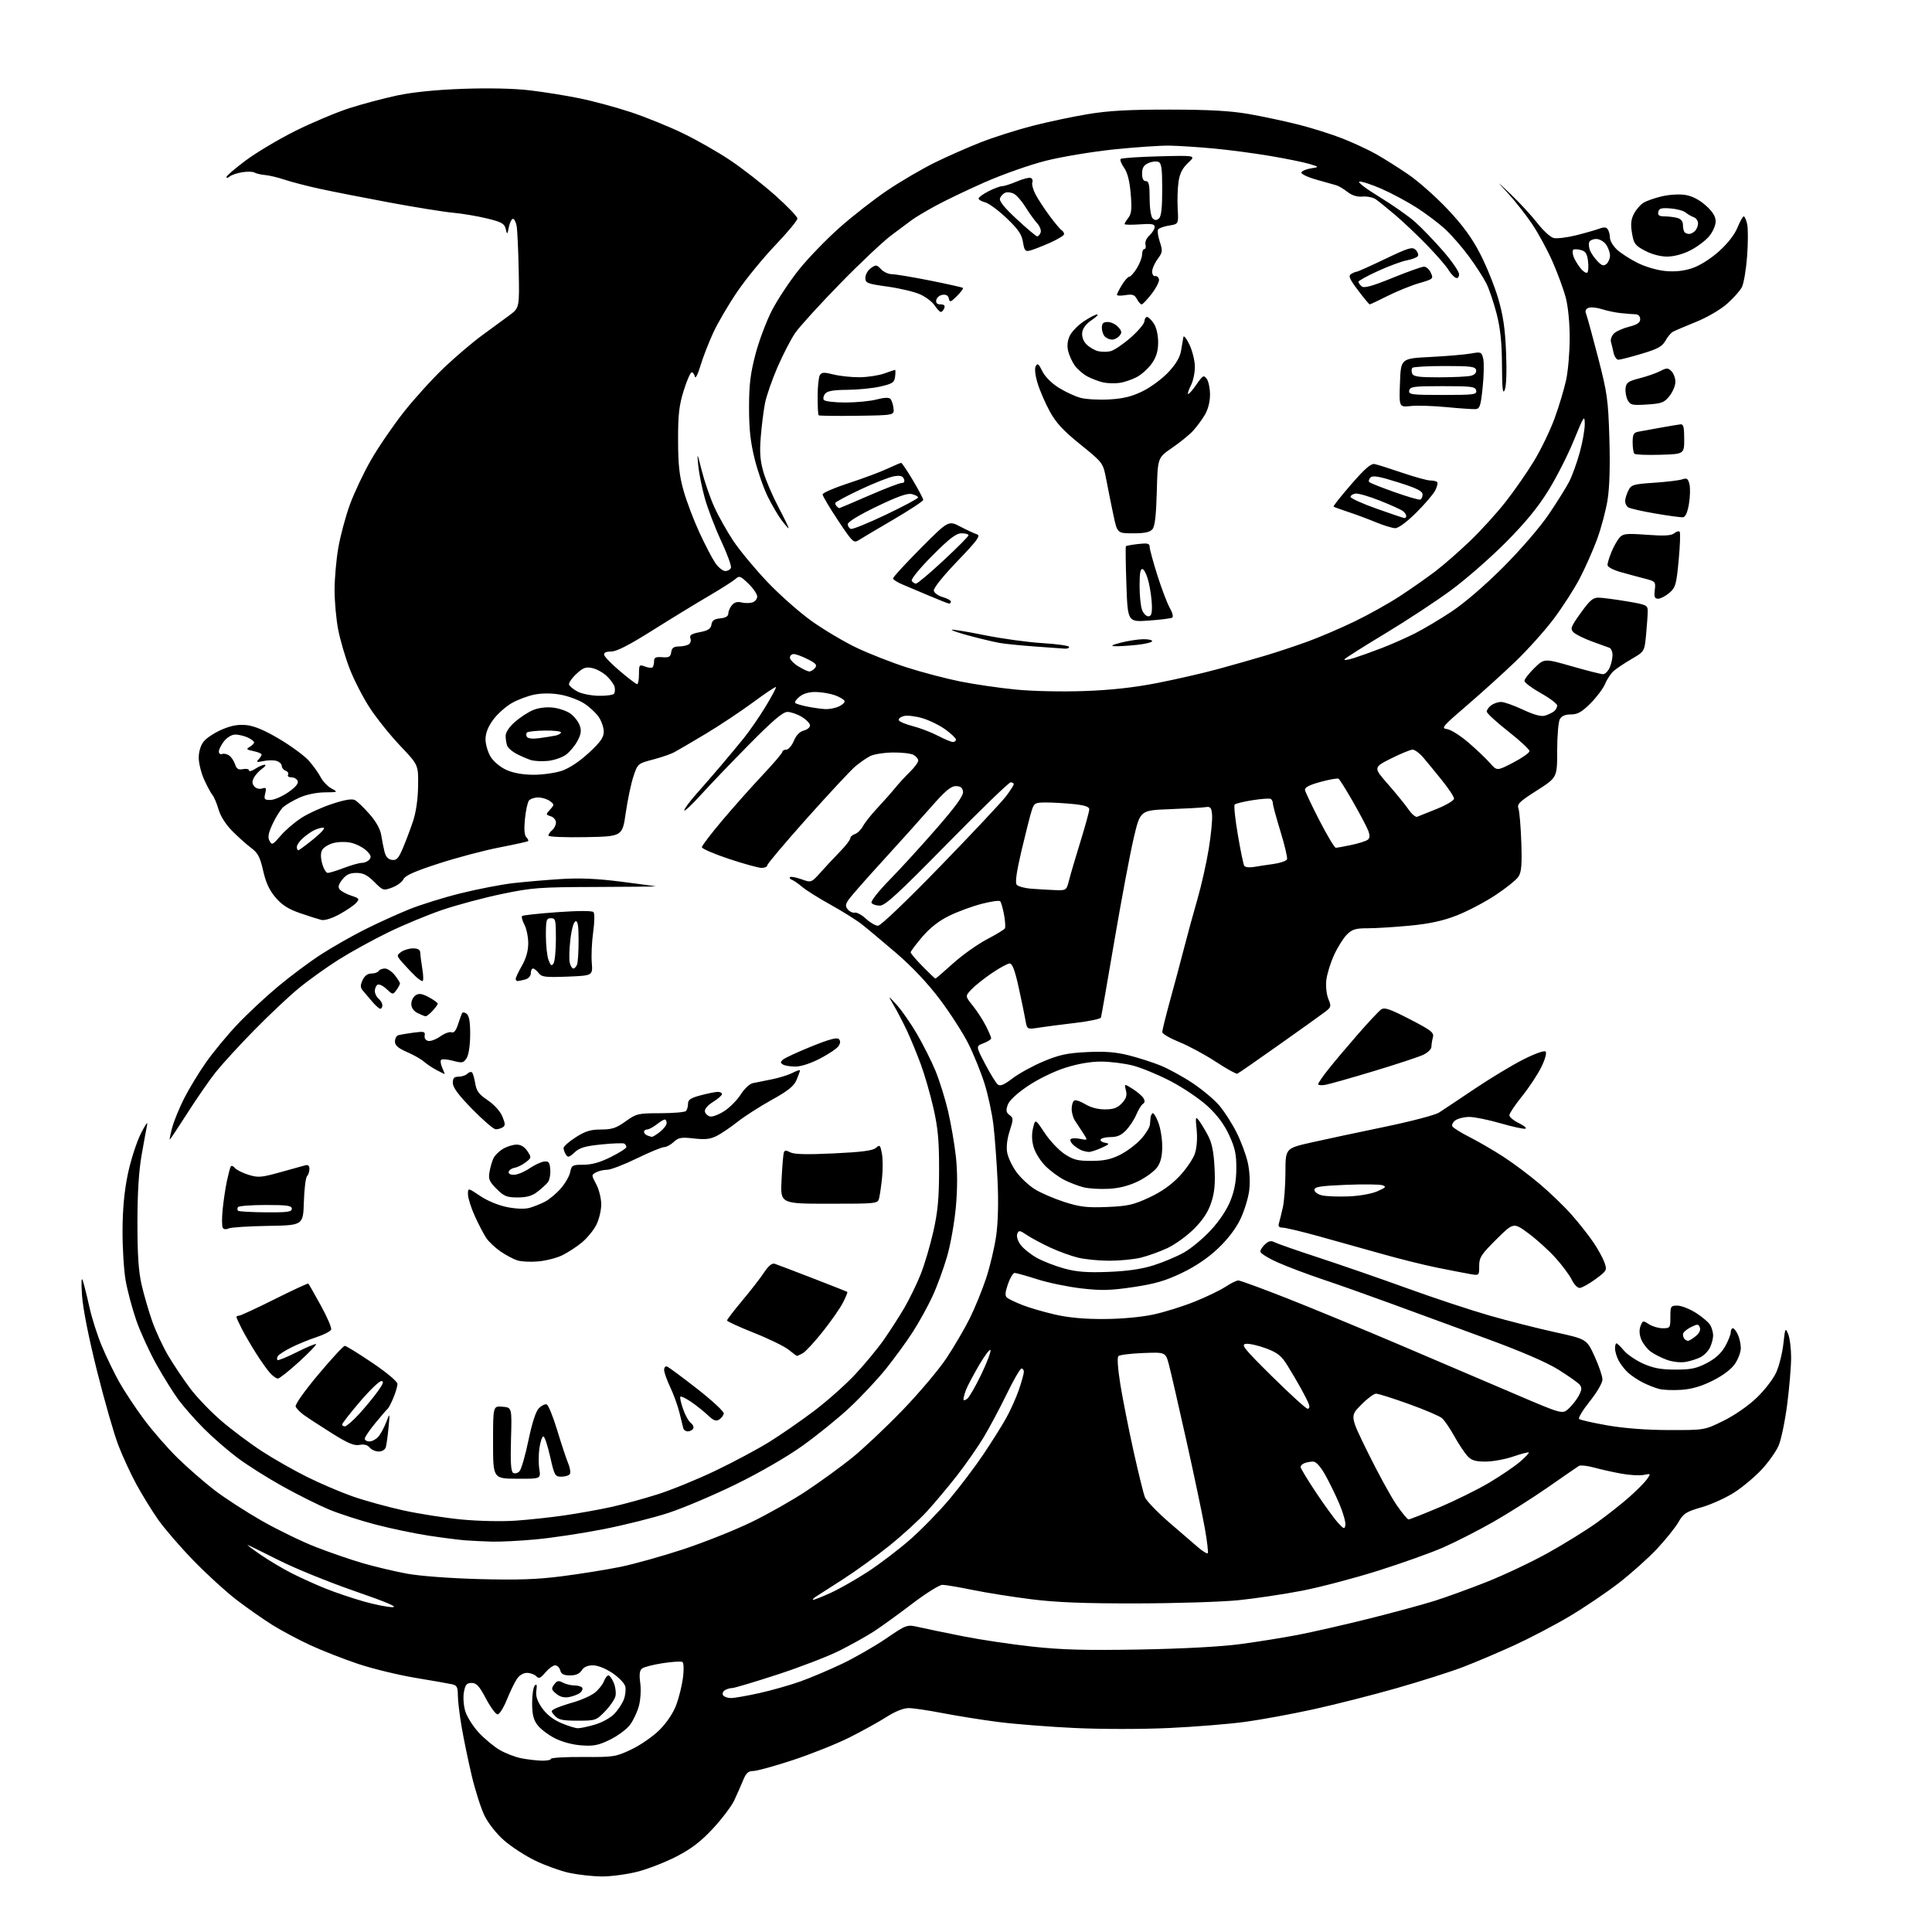 <?xml version="1.0" encoding="UTF-8" standalone="no"?>
<svg 
  version="1.1" 
  xmlns="http://www.w3.org/2000/svg" 
  xmlns:xlink="http://www.w3.org/1999/xlink" 
  xmlns:svg="http://www.w3.org/2000/svg"
  xmlns:rdf="http://www.w3.org/1999/02/22-rdf-syntax-ns#"
  xmlns:cc="http://creativecommons.org/ns#"
  xmlns:dc="http://purl.org/dc/elements/1.1/"
  viewBox="0 0 768 768"
  width="768"
  height="768"
>
<style>svg {background-color: white; }</style>"
<path stroke="none" fill="black" fill-rule="evenodd" d="M239.09,745.92C235.47,745.88 229.68,745.23 226.22,744.48C222.77,743.73 216.70,741.54 212.72,739.61C208.75,737.69 203.17,734.05 200.31,731.53C197.31,728.88 194.06,724.75 192.59,721.73C191.19,718.85 188.93,711.77 187.55,706.00C186.18,700.23 184.37,691.50 183.53,686.62C182.69,681.73 182.00,676.01 182.00,673.89C182.00,670.71 181.61,669.95 179.75,669.53C178.51,669.25 171.94,668.10 165.14,666.97C158.34,665.84 148.06,663.34 142.31,661.41C136.56,659.49 127.99,656.13 123.28,653.95C118.56,651.77 111.73,648.12 108.10,645.84C104.47,643.55 98.12,639.10 94.00,635.95C89.88,632.80 82.19,625.78 76.93,620.36C71.66,614.94 65.31,607.58 62.81,604.00C60.31,600.42 56.43,594.12 54.19,590.00C51.95,585.88 48.73,578.90 47.04,574.50C45.34,570.10 41.53,556.83 38.57,545.00C35.28,531.84 32.96,520.20 32.61,515.00C32.25,509.72 32.35,507.45 32.89,509.00C33.36,510.38 34.55,515.10 35.52,519.50C36.49,523.90 38.74,530.97 40.53,535.20C42.31,539.44 45.40,545.81 47.39,549.37C49.38,552.92 53.78,559.58 57.17,564.15C60.56,568.72 66.62,575.68 70.64,579.61C74.66,583.53 81.27,589.29 85.33,592.41C89.40,595.52 97.83,600.98 104.06,604.54C110.30,608.09 119.92,612.77 125.45,614.93C130.98,617.10 139.44,620.00 144.24,621.40C149.05,622.79 156.92,624.66 161.74,625.55C166.88,626.50 178.77,627.39 190.50,627.71C205.93,628.12 213.47,627.86 223.50,626.57C230.65,625.65 241.00,623.99 246.50,622.88C252.00,621.76 263.30,618.60 271.62,615.86C279.93,613.11 292.12,608.26 298.69,605.07C305.26,601.88 315.11,596.31 320.57,592.68C326.03,589.05 334.11,583.19 338.52,579.65C342.93,576.12 351.99,567.59 358.65,560.70C365.31,553.81 373.24,544.42 376.27,539.84C379.30,535.25 383.42,528.22 385.42,524.21C387.43,520.20 390.37,513.00 391.97,508.21C393.56,503.42 395.39,495.68 396.03,491.00C396.76,485.67 396.95,477.46 396.53,469.00C396.18,461.57 395.44,451.76 394.90,447.19C394.37,442.62 392.77,435.19 391.35,430.69C389.92,426.18 387.03,419.05 384.91,414.83C382.79,410.62 377.70,402.70 373.58,397.24C368.78,390.86 362.61,384.31 356.30,378.90C350.91,374.27 344.70,369.08 342.50,367.37C340.30,365.65 334.75,362.18 330.18,359.65C325.60,357.12 320.55,353.96 318.96,352.62C317.37,351.28 315.49,349.98 314.79,349.73C314.08,349.48 313.74,349.01 314.04,348.68C314.33,348.36 316.36,348.73 318.54,349.50C322.50,350.92 322.50,350.92 326.27,346.71C328.34,344.39 331.83,340.67 334.02,338.42C336.21,336.18 338.00,333.85 338.00,333.24C338.00,332.63 338.83,331.87 339.84,331.55C340.85,331.23 342.30,329.81 343.05,328.40C343.81,326.99 346.39,323.74 348.80,321.17C351.20,318.60 354.37,315.03 355.84,313.22C357.30,311.42 359.96,308.53 361.75,306.79C363.54,305.05 365.00,303.06 365.00,302.35C365.00,301.65 364.15,300.61 363.11,300.06C362.06,299.50 358.35,299.08 354.86,299.13C351.36,299.18 347.32,299.83 345.87,300.57C344.42,301.32 341.78,303.15 340.00,304.65C338.22,306.15 329.62,315.38 320.88,325.16C312.15,334.94 305.00,343.41 305.00,343.97C305.00,344.54 303.99,345.00 302.75,345.00C301.52,345.00 295.67,343.39 289.75,341.42C283.84,339.45 279.00,337.36 279.00,336.78C279.00,336.21 282.65,331.41 287.12,326.12C291.58,320.83 298.78,312.74 303.12,308.13C307.45,303.53 311.00,299.37 311.00,298.88C311.00,298.40 311.70,298.00 312.55,298.00C313.40,298.00 314.76,296.43 315.56,294.52C316.49,292.28 317.90,290.81 319.51,290.41C320.88,290.06 322.00,289.15 322.00,288.38C322.00,287.60 320.54,286.08 318.75,284.99C316.96,283.90 314.39,283.01 313.04,283.00C311.22,283.00 307.34,286.28 297.98,295.75C291.05,302.76 282.37,311.82 278.69,315.87C275.01,319.93 272.00,322.74 272.00,322.13C272.00,321.52 274.14,318.62 276.75,315.68C279.36,312.74 283.75,307.69 286.50,304.45C289.25,301.21 293.34,296.30 295.59,293.53C297.84,290.76 301.74,285.12 304.25,281.00C306.76,276.88 308.65,273.33 308.44,273.12C308.24,272.91 304.12,275.67 299.29,279.24C294.45,282.81 286.00,288.43 280.50,291.72C275.00,295.01 269.38,298.30 268.00,299.04C266.62,299.78 262.80,301.09 259.50,301.95C253.55,303.52 253.49,303.57 251.79,308.67C250.85,311.50 249.48,318.01 248.74,323.15C247.40,332.50 247.40,332.50 232.70,332.78C224.40,332.93 218.00,332.66 218.00,332.15C218.00,331.65 218.67,330.68 219.50,330.00C220.32,329.32 221.00,327.94 221.00,326.94C221.00,325.95 220.07,324.84 218.93,324.48C216.92,323.84 216.91,323.76 218.66,321.82C220.41,319.89 220.41,319.77 218.55,318.41C217.49,317.63 215.41,317.00 213.93,317.00C212.45,317.00 210.80,317.56 210.26,318.25C209.72,318.94 209.00,322.24 208.67,325.58C208.27,329.59 208.46,332.06 209.22,332.82C209.85,333.45 210.17,334.14 209.93,334.35C209.69,334.57 204.55,335.70 198.50,336.88C192.45,338.05 181.61,340.92 174.40,343.26C164.96,346.32 161.05,348.05 160.40,349.47C159.91,350.56 157.89,352.05 155.92,352.79C152.42,354.11 152.26,354.06 148.77,350.57C146.03,347.83 144.38,347.00 141.67,347.00C139.05,347.00 137.61,347.68 136.07,349.64C134.52,351.60 134.27,352.62 135.07,353.59C135.67,354.31 137.73,355.42 139.65,356.05C142.89,357.12 143.02,357.32 141.54,358.95C140.67,359.92 137.68,361.94 134.90,363.46C131.82,365.13 129.00,366.00 127.68,365.67C126.48,365.37 122.69,364.16 119.25,362.98C114.65,361.39 112.10,359.77 109.56,356.80C107.09,353.92 105.68,350.88 104.61,346.13C103.37,340.67 102.53,339.07 99.80,337.03C97.99,335.68 94.61,332.65 92.30,330.32C89.75,327.74 87.62,324.38 86.88,321.79C86.21,319.43 85.11,316.82 84.44,316.00C83.77,315.18 82.27,312.39 81.11,309.80C79.95,307.22 79.00,303.35 79.00,301.19C79.00,298.81 79.77,296.29 80.96,294.77C82.04,293.40 85.28,291.27 88.15,290.03C91.93,288.41 94.64,287.91 97.94,288.24C101.08,288.55 105.18,290.28 111.11,293.80C115.84,296.61 121.12,300.51 122.84,302.47C124.56,304.42 126.65,307.36 127.49,308.99C128.34,310.62 130.26,312.62 131.76,313.43C134.47,314.90 134.44,314.92 129.00,314.98C125.73,315.02 121.68,315.87 119.02,317.08C116.55,318.20 113.68,319.87 112.63,320.80C111.58,321.74 109.68,324.72 108.42,327.42C106.67,331.17 106.36,332.80 107.14,334.26C108.08,336.03 108.42,335.87 111.56,332.21C113.42,330.02 117.16,326.82 119.87,325.09C122.57,323.35 128.07,320.85 132.09,319.54C137.06,317.91 139.94,317.43 141.10,318.05C142.03,318.55 144.63,321.05 146.87,323.59C149.43,326.50 151.16,329.58 151.52,331.86C151.83,333.86 152.42,336.85 152.83,338.50C153.33,340.55 154.27,341.60 155.79,341.82C157.61,342.08 158.39,341.26 160.08,337.32C161.22,334.67 163.03,329.88 164.11,326.67C165.38,322.92 166.12,317.85 166.20,312.45C166.32,304.07 166.32,304.07 159.09,296.46C155.11,292.27 149.67,285.49 146.99,281.38C144.31,277.28 140.70,270.25 138.97,265.77C137.25,261.30 135.20,254.30 134.42,250.23C133.64,246.16 133.00,239.10 133.00,234.54C133.00,229.99 133.67,222.41 134.49,217.70C135.31,213.00 137.36,205.35 139.04,200.70C140.72,196.06 144.50,188.06 147.43,182.94C150.36,177.82 156.25,169.20 160.51,163.80C164.77,158.40 172.03,150.41 176.64,146.04C181.25,141.68 188.00,135.95 191.64,133.30C195.28,130.66 200.11,127.12 202.38,125.43C206.50,122.37 206.50,122.37 206.19,107.43C206.03,99.22 205.65,91.26 205.36,89.75C205.08,88.24 204.42,87.00 203.90,87.00C203.38,87.00 202.65,88.46 202.29,90.25C201.65,93.37 201.60,93.40 201.02,91.00C200.51,88.87 199.41,88.25 193.59,86.84C189.84,85.92 183.78,84.90 180.13,84.57C176.48,84.24 165.18,82.42 155.00,80.53C144.82,78.64 132.31,76.18 127.19,75.07C122.07,73.95 115.77,72.32 113.20,71.45C110.63,70.58 107.12,69.74 105.41,69.58C103.70,69.43 101.78,68.98 101.15,68.59C100.51,68.20 98.34,68.14 96.32,68.46C94.30,68.78 92.05,69.54 91.33,70.14C90.60,70.75 90.00,70.85 90.01,70.37C90.02,69.89 93.50,66.90 97.76,63.73C102.02,60.56 110.90,55.28 117.50,51.99C124.10,48.71 133.70,44.68 138.82,43.02C143.95,41.37 152.50,39.09 157.82,37.96C164.12,36.62 173.27,35.70 184.01,35.31C194.25,34.95 204.32,35.17 210.51,35.90C216.01,36.54 224.94,37.97 230.36,39.08C235.78,40.18 245.00,42.68 250.86,44.62C256.71,46.57 266.00,50.34 271.50,53.00C277.00,55.65 285.47,60.49 290.33,63.75C295.19,67.01 303.17,73.23 308.07,77.59C312.96,81.94 316.98,86.12 316.99,86.87C316.99,87.63 313.06,92.37 308.25,97.41C303.44,102.45 296.65,110.74 293.16,115.83C289.68,120.92 285.33,128.33 283.51,132.30C281.68,136.26 279.38,142.20 278.40,145.50C277.42,148.80 276.45,150.71 276.24,149.75C276.03,148.79 275.45,148.00 274.96,148.00C274.46,148.00 273.04,151.26 271.79,155.25C269.94,161.18 269.53,164.77 269.55,175.00C269.57,184.82 270.04,189.15 271.77,195.19C272.97,199.42 275.79,206.84 278.03,211.69C280.26,216.54 283.09,221.96 284.30,223.74C285.51,225.53 287.30,226.99 288.28,226.99C289.26,227.00 290.29,226.42 290.56,225.71C290.83,224.99 289.07,220.16 286.64,214.96C284.22,209.76 281.30,202.12 280.16,198.00C279.02,193.88 277.85,188.03 277.56,185.00C277.06,179.65 277.10,179.72 278.99,187.20C280.06,191.43 282.28,197.87 283.93,201.51C285.58,205.15 288.98,211.20 291.47,214.96C293.97,218.71 300.01,226.02 304.91,231.19C309.80,236.36 317.79,243.42 322.65,246.89C327.52,250.36 335.55,255.13 340.50,257.49C345.45,259.85 354.45,263.38 360.50,265.32C366.55,267.26 376.12,269.78 381.77,270.91C387.42,272.04 397.32,273.48 403.77,274.11C410.47,274.77 422.15,275.02 431.00,274.70C441.70,274.32 450.68,273.33 460.00,271.51C467.43,270.06 478.23,267.58 484.00,266.01C489.77,264.44 498.32,262.01 503.00,260.61C507.68,259.21 515.33,256.67 520.00,254.96C524.67,253.25 533.00,249.68 538.50,247.02C544.00,244.37 552.10,239.84 556.50,236.96C560.90,234.08 567.20,229.67 570.50,227.16C573.80,224.66 580.04,219.21 584.36,215.05C588.69,210.90 595.05,203.90 598.51,199.49C601.96,195.09 607.05,187.77 609.81,183.22C612.57,178.67 616.26,171.03 618.00,166.23C619.75,161.43 621.80,154.57 622.57,151.00C623.34,147.43 623.97,139.98 623.98,134.46C623.99,128.57 623.36,121.96 622.45,118.46C621.60,115.18 619.21,108.67 617.15,103.99C615.09,99.31 611.42,92.56 609.00,88.99C606.59,85.42 602.35,80.03 599.59,77.00C594.58,71.50 594.58,71.50 600.84,77.50C604.29,80.80 608.94,85.87 611.19,88.76C613.43,91.66 616.31,94.29 617.58,94.61C618.86,94.93 622.92,94.43 626.62,93.51C630.32,92.58 634.46,91.39 635.84,90.87C637.64,90.19 638.56,90.28 639.15,91.21C639.60,91.92 639.98,93.43 639.98,94.56C639.99,95.70 641.24,97.79 642.75,99.21C644.26,100.62 647.95,103.01 650.94,104.50C654.07,106.07 658.78,107.44 662.05,107.74C665.88,108.09 669.34,107.72 672.69,106.60C675.64,105.62 679.91,102.94 683.22,99.99C686.70,96.89 689.49,93.34 690.65,90.52C691.67,88.04 692.80,86.01 693.17,86.00C693.54,86.00 694.15,87.41 694.53,89.13C694.91,90.86 694.90,96.60 694.50,101.88C694.11,107.17 693.17,112.69 692.43,114.14C691.68,115.59 689.00,118.59 686.47,120.82C683.87,123.11 678.53,126.22 674.18,127.97C669.96,129.67 665.84,131.43 665.03,131.87C664.22,132.31 662.86,133.94 662.01,135.48C660.75,137.75 658.93,138.74 652.53,140.64C648.18,141.94 644.03,143.00 643.33,143.00C642.62,143.00 641.76,141.76 641.43,140.25C641.09,138.74 640.62,136.76 640.37,135.86C640.13,134.95 640.66,133.49 641.54,132.60C642.43,131.71 645.14,130.49 647.58,129.88C650.85,129.05 652.00,128.27 652.00,126.88C652.00,125.78 651.28,124.98 650.25,124.94C649.29,124.91 646.70,124.71 644.50,124.49C642.30,124.28 638.85,123.57 636.82,122.91C634.80,122.26 632.39,122.02 631.47,122.37C630.34,122.81 630.03,123.59 630.50,124.76C630.89,125.72 633.02,133.47 635.23,142.00C638.92,156.27 639.28,158.83 639.75,174.30C640.08,185.28 639.83,193.76 639.02,198.78C638.34,203.00 636.46,210.03 634.85,214.40C633.24,218.76 630.15,225.75 627.97,229.92C625.80,234.09 621.14,241.32 617.63,246.00C614.11,250.68 607.24,258.33 602.37,263.01C597.49,267.69 588.78,275.56 583.01,280.51C573.46,288.70 572.76,289.53 575.17,289.81C576.63,289.98 580.45,292.37 583.66,295.12C586.87,297.87 590.75,301.56 592.28,303.31C595.06,306.49 595.06,306.49 601.53,303.14C605.09,301.29 608.00,299.24 608.00,298.58C608.00,297.92 604.18,294.38 599.50,290.70C594.83,287.03 591.00,283.50 591.00,282.87C591.00,282.24 591.79,281.12 592.75,280.39C593.71,279.66 595.46,279.05 596.64,279.03C597.81,279.01 601.74,280.39 605.35,282.08C609.89,284.20 612.64,284.94 614.22,284.46C615.47,284.07 617.06,283.31 617.75,282.76C618.44,282.21 619.00,281.17 619.00,280.46C619.00,279.75 616.08,277.54 612.50,275.54C608.93,273.54 606.00,271.34 606.00,270.65C606.00,269.97 607.77,267.68 609.93,265.56C613.87,261.72 613.87,261.72 624.83,264.86C630.85,266.59 636.43,268.00 637.23,268.00C638.03,268.00 639.20,266.85 639.84,265.45C640.48,264.05 641.00,261.79 641.00,260.42C641.00,259.06 640.44,257.74 639.75,257.50C639.06,257.26 635.91,256.12 632.75,254.96C629.59,253.80 626.31,252.17 625.48,251.33C624.11,249.97 624.41,249.17 628.37,243.65C632.07,238.50 633.26,237.51 635.65,237.58C637.22,237.63 642.21,238.29 646.75,239.05C654.55,240.37 655.00,240.58 654.99,242.97C654.99,244.36 654.70,248.53 654.35,252.24C653.71,258.97 653.71,258.97 648.61,261.95C645.80,263.59 642.58,265.73 641.47,266.72C640.35,267.70 638.82,270.00 638.07,271.82C637.31,273.65 634.70,277.14 632.27,279.57C628.78,283.07 627.13,284.00 624.46,284.00C622.13,284.00 620.75,284.61 620.04,285.93C619.47,287.00 619.00,292.64 619.00,298.48C619.00,309.09 619.00,309.09 610.93,314.23C603.98,318.65 602.96,319.65 603.61,321.43C604.02,322.57 604.53,328.60 604.74,334.83C605.04,343.82 604.81,346.65 603.59,348.51C602.74,349.80 598.56,353.14 594.30,355.94C590.04,358.74 583.10,362.36 578.89,363.98C573.42,366.09 568.11,367.23 560.36,367.97C554.39,368.53 546.89,369.00 543.70,369.00C538.85,369.00 537.50,369.41 535.39,371.52C534.01,372.90 531.71,376.57 530.30,379.66C528.88,382.76 527.50,387.24 527.23,389.63C526.96,392.07 527.31,395.34 528.04,397.10C529.24,400.00 529.16,400.37 526.92,402.10C525.59,403.13 517.33,409.04 508.57,415.23C499.82,421.43 492.29,426.65 491.85,426.82C491.41,427.00 487.57,424.86 483.30,422.06C479.04,419.26 472.51,415.74 468.79,414.24C465.07,412.73 462.02,410.95 462.01,410.27C462.01,409.59 463.40,403.96 465.10,397.77C466.81,391.57 469.31,382.23 470.65,377.00C471.99,371.77 474.39,363.00 475.98,357.50C477.57,352.00 479.61,342.94 480.51,337.36C481.41,331.78 482.00,325.71 481.82,323.86C481.54,320.91 481.20,320.54 479.00,320.87C477.62,321.07 471.27,321.43 464.88,321.67C453.25,322.11 453.25,322.11 450.63,333.31C449.19,339.46 445.75,357.77 442.98,374.00C440.22,390.23 437.82,403.94 437.65,404.48C437.48,405.03 432.88,405.99 427.42,406.63C421.96,407.27 415.42,408.12 412.88,408.52C408.27,409.24 408.27,409.24 407.60,405.37C407.23,403.24 406.01,397.34 404.88,392.25C403.43,385.70 402.41,383.00 401.36,383.00C400.55,383.00 397.33,384.75 394.20,386.89C391.06,389.03 387.41,391.95 386.08,393.38C383.66,395.99 383.66,395.99 386.69,399.77C388.36,401.84 390.69,405.43 391.86,407.73C393.04,410.03 394.00,412.29 394.00,412.74C394.00,413.19 392.63,414.08 390.95,414.71C387.90,415.86 387.90,415.86 391.61,422.94C393.65,426.83 395.90,430.50 396.61,431.09C397.58,431.89 399.06,431.28 402.50,428.66C405.03,426.73 410.56,423.70 414.80,421.92C421.11,419.28 424.23,418.61 432.08,418.22C439.14,417.87 443.48,418.20 448.58,419.48C452.39,420.43 458.10,422.26 461.28,423.54C464.45,424.83 470.18,427.96 474.00,430.50C477.82,433.04 482.57,437.00 484.56,439.31C486.55,441.61 489.66,446.43 491.47,450.00C493.28,453.57 495.32,459.03 496.01,462.12C496.77,465.54 496.99,469.90 496.58,473.24C496.20,476.25 494.63,481.37 493.08,484.61C491.30,488.36 488.06,492.60 484.19,496.27C480.21,500.05 475.23,503.42 469.80,506.02C463.30,509.14 459.11,510.36 450.50,511.64C441.37,512.99 437.86,513.08 429.86,512.16C424.56,511.55 416.69,509.92 412.36,508.54C408.04,507.16 403.98,506.02 403.34,506.01C402.71,506.01 401.51,508.00 400.67,510.44C399.52,513.82 399.44,515.12 400.33,515.86C400.98,516.40 403.75,517.72 406.50,518.80C409.25,519.88 415.10,521.58 419.50,522.58C424.90,523.81 431.24,524.38 439.00,524.33C445.84,524.29 453.73,523.57 458.49,522.54C462.88,521.60 470.28,519.28 474.95,517.40C479.61,515.52 485.12,512.86 487.19,511.49C489.26,510.12 491.54,509.00 492.26,509.00C492.98,509.00 501.65,512.18 511.52,516.06C521.39,519.95 541.63,528.30 556.49,534.63C571.34,540.96 591.96,549.76 602.31,554.19C621.12,562.24 621.12,562.24 623.65,559.87C625.05,558.57 626.85,556.23 627.66,554.68C628.81,552.47 628.87,551.54 627.93,550.42C627.27,549.63 623.46,546.94 619.46,544.44C614.70,541.48 604.62,537.14 590.34,531.91C578.33,527.51 561.30,521.26 552.50,518.03C543.70,514.80 531.61,510.52 525.62,508.52C519.64,506.52 511.66,503.50 507.87,501.81C504.09,500.12 501.00,498.19 501.00,497.52C501.00,496.85 501.86,495.53 502.92,494.58C504.33,493.29 505.31,493.10 506.67,493.82C507.68,494.35 515.70,497.15 524.50,500.03C533.30,502.92 549.05,508.37 559.50,512.16C569.95,515.95 584.58,520.79 592.00,522.92C599.42,525.05 611.18,528.04 618.12,529.56C630.73,532.32 630.73,532.32 633.87,539.16C635.59,542.93 637.00,547.08 637.00,548.38C637.00,549.72 634.82,553.47 631.97,557.04C629.20,560.50 627.29,563.66 627.72,564.06C628.15,564.46 633.23,565.61 639.00,566.62C645.72,567.79 654.56,568.46 663.54,568.47C677.59,568.50 677.59,568.50 685.13,564.77C689.57,562.58 695.03,558.80 698.37,555.58C701.51,552.56 704.99,548.02 706.12,545.45C707.26,542.89 708.52,537.80 708.92,534.15C709.61,527.86 709.72,527.65 710.83,530.32C711.47,531.86 712.00,536.06 712.00,539.65C712.00,543.23 711.29,551.64 710.43,558.33C709.56,565.02 708.02,572.40 707.00,574.72C705.98,577.04 702.97,581.27 700.32,584.13C697.67,586.98 692.82,591.06 689.54,593.19C686.26,595.33 680.40,598.00 676.51,599.13C670.22,600.95 669.19,601.61 667.20,605.08C665.96,607.22 662.15,611.98 658.73,615.64C655.30,619.31 648.46,625.43 643.53,629.25C638.60,633.06 629.73,639.05 623.82,642.56C617.91,646.07 608.00,651.26 601.79,654.10C595.58,656.93 586.45,660.80 581.50,662.70C576.55,664.59 564.62,668.38 555.00,671.12C545.38,673.87 530.52,677.63 522.00,679.50C513.48,681.36 501.32,683.60 495.00,684.46C488.68,685.33 475.06,686.43 464.75,686.91C454.05,687.41 437.95,687.41 427.25,686.91C416.94,686.43 403.19,685.34 396.69,684.50C390.20,683.66 380.30,682.07 374.69,680.99C369.09,679.90 363.02,679.00 361.20,679.00C359.14,679.00 355.86,680.31 352.43,682.50C349.43,684.42 342.81,688.08 337.73,690.64C332.65,693.19 322.53,697.24 315.24,699.64C307.95,702.04 300.84,704.00 299.44,704.00C297.44,704.00 296.57,704.80 295.37,707.75C294.53,709.81 292.95,713.39 291.86,715.70C290.77,718.01 286.98,723.01 283.45,726.83C278.70,731.96 274.97,734.83 269.06,737.91C264.67,740.19 257.61,742.95 253.38,744.03C249.14,745.11 242.71,745.96 239.09,745.92zM215.25,699.89C217.31,699.95 219.00,699.63 219.00,699.18C219.00,698.72 224.74,698.38 231.75,698.43C243.99,698.50 244.76,698.38 251.00,695.42C254.58,693.72 259.61,690.23 262.19,687.66C265.06,684.78 267.62,680.95 268.83,677.72C269.91,674.83 271.11,669.94 271.50,666.85C271.90,663.61 271.80,661.00 271.26,660.66C270.75,660.34 267.21,660.56 263.41,661.15C259.61,661.73 255.91,662.69 255.18,663.28C254.25,664.05 254.05,665.72 254.51,669.04C254.87,671.68 254.64,675.65 253.98,678.11C253.34,680.53 251.74,683.93 250.42,685.67C249.10,687.42 245.54,690.06 242.50,691.54C237.91,693.79 236.01,694.17 231.11,693.81C227.55,693.56 223.35,692.42 220.47,690.94C217.85,689.59 214.77,687.23 213.62,685.69C212.05,683.60 211.53,681.42 211.53,676.98C211.53,673.73 212.01,670.59 212.60,670.00C213.35,669.25 213.53,669.83 213.21,672.00C212.89,674.20 213.52,676.14 215.45,678.93C217.21,681.47 219.83,683.54 223.01,684.91C225.68,686.06 228.72,687.00 229.75,687.00C230.79,687.00 233.87,686.34 236.61,685.52C239.34,684.71 242.77,682.80 244.23,681.27C245.68,679.75 247.38,677.17 247.99,675.54C248.61,673.91 248.86,671.58 248.55,670.36C248.25,669.14 245.95,666.76 243.45,665.07C240.72,663.23 237.62,662.00 235.69,662.00C233.56,662.00 232.06,662.67 231.23,664.00C230.38,665.36 228.90,666.00 226.61,666.00C224.07,666.00 223.10,665.50 222.71,664.00C222.42,662.90 221.51,662.00 220.68,662.00C219.85,662.00 218.11,663.27 216.79,664.83C214.83,667.16 214.19,667.43 213.17,666.33C212.48,665.60 210.82,665.00 209.48,665.00C207.99,665.00 206.41,665.96 205.42,667.49C204.52,668.85 202.73,672.57 201.45,675.74C200.16,678.91 198.52,681.50 197.80,681.50C197.09,681.50 195.01,678.69 193.19,675.25C190.54,670.24 189.41,669.00 187.49,669.00C185.53,669.00 184.97,669.65 184.42,672.60C184.04,674.61 184.27,677.95 184.94,680.19C185.60,682.39 187.99,686.21 190.26,688.67C192.53,691.13 196.28,694.25 198.59,695.61C200.90,696.96 204.75,698.45 207.15,698.92C209.54,699.40 213.19,699.83 215.25,699.89zM229.61,684.00C223.68,684.00 221.98,683.64 220.57,682.08C218.92,680.25 218.92,680.11 220.67,679.20C221.68,678.68 225.02,677.52 228.09,676.64C231.17,675.76 234.91,674.07 236.42,672.89C237.92,671.70 239.55,669.67 240.05,668.37C240.55,667.07 241.36,666.00 241.85,666.00C242.35,666.00 243.31,667.34 243.99,668.98C244.67,670.62 244.96,673.01 244.64,674.30C244.32,675.59 242.44,678.30 240.48,680.32C237.00,683.90 236.70,684.00 229.61,684.00zM226.37,674.58C224.33,674.98 222.73,674.60 221.17,673.33C219.18,671.72 219.07,671.28 220.28,669.62C221.41,668.08 222.04,667.95 223.76,668.87C224.92,669.49 227.00,670.00 228.38,670.00C229.75,670.00 231.13,670.40 231.43,670.89C231.73,671.37 231.38,672.27 230.64,672.88C229.91,673.49 227.99,674.25 226.37,674.58zM290.57,675.00C291.92,675.00 297.00,674.11 301.87,673.03C306.74,671.94 314.05,669.87 318.11,668.42C322.18,666.97 329.64,663.81 334.70,661.40C339.77,658.98 347.64,654.47 352.20,651.36C360.50,645.71 360.50,645.71 365.50,646.86C368.25,647.49 376.12,649.12 383.00,650.48C389.88,651.84 402.25,653.68 410.50,654.57C422.09,655.83 431.75,656.08 453.00,655.71C469.86,655.41 485.26,654.59 492.79,653.59C499.56,652.70 509.91,651.04 515.79,649.91C521.68,648.79 534.44,645.87 544.15,643.45C553.86,641.02 565.56,637.85 570.15,636.40C574.74,634.96 584.11,631.56 590.96,628.85C597.81,626.14 608.73,620.98 615.22,617.38C621.71,613.78 630.48,608.35 634.72,605.31C638.95,602.27 644.84,597.63 647.79,595.00C650.75,592.36 653.88,589.19 654.74,587.96C656.29,585.75 656.26,585.72 653.41,586.30C651.81,586.63 647.80,586.40 644.50,585.80C641.20,585.20 636.31,584.11 633.63,583.37C630.95,582.64 628.25,582.35 627.63,582.73C627.01,583.11 621.47,586.93 615.33,591.21C609.18,595.49 599.34,601.73 593.45,605.07C587.56,608.42 578.73,612.92 573.83,615.08C568.92,617.24 557.16,621.44 547.70,624.42C538.24,627.40 524.65,630.97 517.50,632.35C510.35,633.73 499.10,635.41 492.50,636.09C485.90,636.77 467.68,637.35 452.00,637.38C430.89,637.42 419.98,636.99 409.94,635.73C402.48,634.80 391.97,633.13 386.58,632.02C381.19,630.91 375.81,630.00 374.61,630.00C373.42,630.00 367.96,633.43 362.47,637.61C356.99,641.80 350.13,646.75 347.24,648.61C344.35,650.47 338.27,653.86 333.74,656.14C329.21,658.42 318.11,662.70 309.07,665.65C300.04,668.59 291.94,671.01 291.07,671.02C290.21,671.02 288.88,671.42 288.12,671.90C287.36,672.38 287.05,673.28 287.43,673.89C287.81,674.50 289.22,675.00 290.57,675.00zM156.00,638.87C158.41,638.89 153.72,636.89 141.00,632.49C130.82,628.97 117.33,623.48 111.00,620.30C104.67,617.11 99.05,614.35 98.50,614.16C97.95,613.97 100.20,615.69 103.50,617.97C106.80,620.25 112.42,623.60 116.00,625.41C119.58,627.23 125.65,629.97 129.50,631.51C133.35,633.05 140.10,635.33 144.50,636.58C148.90,637.83 154.07,638.87 156.00,638.87zM323.27,635.94C323.70,635.97 326.85,634.72 330.27,633.16C333.70,631.60 340.32,627.83 345.00,624.78C349.68,621.73 357.22,615.99 361.77,612.01C366.31,608.03 373.39,600.77 377.50,595.87C381.61,590.97 387.61,583.04 390.84,578.23C394.07,573.43 398.12,567.00 399.84,563.94C401.57,560.88 403.88,555.75 404.99,552.53C406.10,549.32 407.00,546.08 407.00,545.34C407.00,544.60 406.57,544.00 406.06,544.00C405.54,544.00 402.87,548.61 400.13,554.25C397.39,559.89 393.25,567.65 390.93,571.50C388.60,575.35 383.89,582.10 380.46,586.50C377.03,590.90 371.68,597.29 368.58,600.69C365.48,604.10 358.74,610.26 353.60,614.39C348.47,618.52 340.19,624.51 335.22,627.70C330.25,630.89 325.35,634.04 324.34,634.69C323.33,635.35 322.85,635.91 323.27,635.94zM480.07,617.45C480.40,617.25 479.87,612.68 478.90,607.30C477.93,601.91 474.63,586.25 471.57,572.50C468.50,558.75 465.40,545.25 464.67,542.50C463.34,537.50 463.34,537.50 454.42,537.85C449.52,538.04 445.09,538.59 444.58,539.07C444.03,539.59 444.35,544.13 445.39,550.56C446.35,556.41 448.69,568.23 450.60,576.84C452.52,585.45 454.54,593.67 455.10,595.11C455.66,596.54 460.03,601.10 464.81,605.23C469.59,609.37 474.85,613.90 476.49,615.29C478.14,616.68 479.75,617.65 480.07,617.45zM195.50,612.82C192.20,612.73 187.47,612.50 185.00,612.31C182.53,612.13 175.96,611.29 170.41,610.45C164.86,609.61 155.32,607.61 149.20,606.01C143.09,604.40 134.79,601.72 130.78,600.05C126.76,598.38 118.53,594.27 112.49,590.92C106.44,587.57 98.30,582.43 94.40,579.50C90.49,576.57 84.46,571.32 81.00,567.84C77.53,564.35 73.03,559.24 70.99,556.49C68.95,553.73 65.02,547.43 62.24,542.49C59.47,537.54 55.86,529.67 54.22,525.00C52.59,520.33 50.66,513.12 49.94,509.00C49.23,504.88 48.67,495.88 48.71,489.00C48.75,480.52 49.43,473.35 50.81,466.72C51.94,461.34 54.24,454.14 55.94,450.72C57.64,447.30 58.79,445.62 58.51,447.00C58.22,448.38 57.24,453.77 56.32,459.00C55.18,465.44 54.64,474.14 54.63,486.00C54.63,498.79 55.07,505.44 56.29,510.70C57.20,514.66 59.09,521.17 60.49,525.17C61.89,529.16 64.79,535.40 66.95,539.03C69.10,542.65 73.00,548.46 75.61,551.93C78.21,555.40 83.76,561.17 87.92,564.76C92.09,568.34 99.33,573.77 104.00,576.81C108.67,579.86 116.78,584.48 122.00,587.07C127.22,589.67 135.36,593.15 140.08,594.81C144.80,596.47 153.80,598.96 160.08,600.35C166.36,601.74 176.86,603.39 183.41,604.02C190.06,604.66 199.54,604.87 204.91,604.49C210.18,604.13 218.95,603.18 224.39,602.39C229.83,601.60 238.16,600.11 242.89,599.07C247.63,598.03 256.00,595.74 261.50,593.99C267.00,592.24 277.35,588.01 284.50,584.58C291.65,581.16 301.25,576.02 305.83,573.18C310.41,570.33 318.41,564.79 323.60,560.87C328.79,556.95 336.17,550.40 339.99,546.30C343.82,542.20 348.93,536.02 351.35,532.55C353.77,529.09 357.43,523.40 359.48,519.91C361.52,516.41 364.45,510.39 365.99,506.52C367.53,502.65 369.80,494.99 371.03,489.49C372.79,481.67 373.29,476.35 373.30,465.00C373.32,453.48 372.86,448.45 371.06,440.50C369.81,435.00 367.54,427.12 366.00,423.00C364.47,418.88 362.07,413.02 360.66,410.00C359.26,406.98 356.93,402.48 355.49,400.00C352.87,395.50 352.87,395.50 356.44,399.43C358.41,401.59 362.02,406.77 364.47,410.96C366.93,415.14 370.24,421.74 371.85,425.63C373.45,429.52 375.70,436.71 376.85,441.60C377.99,446.50 379.39,454.55 379.95,459.51C380.62,465.48 380.64,472.25 379.99,479.62C379.45,485.73 377.87,494.68 376.47,499.51C375.07,504.35 372.44,511.50 370.63,515.40C368.82,519.31 365.31,525.65 362.83,529.50C360.35,533.35 355.53,539.97 352.12,544.21C348.70,548.44 342.22,555.36 337.70,559.57C333.19,563.79 324.77,570.60 319.00,574.72C312.80,579.15 301.95,585.41 292.50,590.04C283.70,594.35 271.62,599.47 265.65,601.42C259.69,603.37 247.99,606.29 239.65,607.92C231.32,609.55 219.32,611.35 213.00,611.93C206.68,612.52 198.80,612.92 195.50,612.82zM534.81,606.18C534.97,605.09 533.93,601.39 532.48,597.96C531.03,594.52 528.49,589.30 526.83,586.35C524.91,582.94 523.15,581.00 521.99,581.00C520.98,581.00 519.45,581.27 518.58,581.61C517.71,581.94 517.00,582.63 517.00,583.15C517.00,583.66 519.76,588.22 523.13,593.29C526.51,598.35 530.44,603.77 531.88,605.33C534.28,607.92 534.53,607.99 534.81,606.18zM559.92,604.00C560.39,604.00 565.94,601.81 572.26,599.14C578.58,596.47 587.46,592.08 591.98,589.39C596.51,586.70 601.99,582.98 604.16,581.13C606.32,579.28 607.92,577.59 607.71,577.38C607.50,577.17 604.71,577.90 601.51,579.00C598.31,580.10 593.36,581.00 590.52,581.00C586.43,581.00 584.92,580.53 583.29,578.75C582.15,577.51 579.82,573.98 578.10,570.89C576.38,567.80 574.19,564.60 573.23,563.76C572.28,562.92 566.34,560.38 560.04,558.12C553.74,555.85 547.87,554.00 547.00,554.00C546.13,554.00 543.44,556.01 541.02,558.48C536.63,562.95 536.63,562.95 543.80,577.50C547.74,585.51 552.79,594.74 555.02,598.03C557.25,601.31 559.46,604.00 559.92,604.00zM205.50,587.82C196.00,587.77 196.00,587.77 196.00,573.32C196.00,558.88 196.00,558.88 199.75,559.19C203.50,559.50 203.50,559.50 203.13,572.12C202.87,581.27 203.10,584.94 203.98,585.49C204.65,585.90 205.78,585.62 206.49,584.87C207.21,584.12 208.82,578.59 210.06,572.58C211.52,565.56 213.01,560.99 214.23,559.77C215.27,558.73 216.66,558.05 217.31,558.27C217.97,558.48 219.85,563.12 221.51,568.58C223.16,574.03 225.12,579.94 225.86,581.69C226.59,583.44 226.90,585.36 226.54,585.94C226.18,586.52 224.67,587.00 223.18,587.00C220.62,587.00 220.39,586.58 218.68,579.00C217.69,574.60 216.49,571.00 216.00,571.00C215.52,571.00 214.82,573.05 214.44,575.55C214.07,578.05 214.04,581.84 214.38,583.98C215.00,587.87 215.00,587.87 205.50,587.82zM150.56,577.00C149.28,577.00 147.65,576.29 146.93,575.41C146.06,574.37 144.69,574.01 142.89,574.37C140.78,574.79 138.28,573.73 131.75,569.63C127.12,566.72 122.15,563.48 120.71,562.42C119.27,561.36 117.84,559.89 117.53,559.14C117.21,558.35 120.98,553.01 126.53,546.39C131.78,540.13 136.52,535.00 137.06,535.00C137.60,535.00 142.53,538.04 148.02,541.75C153.79,545.65 157.99,549.19 158.00,550.13C158.00,551.02 157.27,553.50 156.39,555.63C155.50,557.76 154.48,559.73 154.12,560.00C153.77,560.27 151.57,562.81 149.24,565.64C146.91,568.47 145.00,571.28 145.00,571.89C145.00,572.50 145.83,573.00 146.85,573.00C147.86,573.00 149.43,572.18 150.33,571.18C151.24,570.18 152.66,567.60 153.49,565.43C155.01,561.50 155.01,561.50 154.45,567.50C154.14,570.80 153.65,574.29 153.37,575.25C153.08,576.27 151.90,577.00 150.56,577.00zM273.41,569.00C272.60,569.00 271.79,568.44 271.61,567.75C271.42,567.06 270.75,564.31 270.11,561.63C269.47,558.95 267.83,554.40 266.47,551.53C265.11,548.66 264.00,545.53 264.00,544.57C264.00,543.61 264.51,543.00 265.14,543.21C265.76,543.42 271.15,547.40 277.10,552.05C283.05,556.70 287.83,561.13 287.71,561.89C287.60,562.66 286.77,563.74 285.88,564.30C284.63,565.09 283.60,564.69 281.38,562.57C279.80,561.06 276.80,558.67 274.73,557.26C272.66,555.86 270.74,554.93 270.47,555.20C270.20,555.47 270.67,557.67 271.52,560.09C272.36,562.52 273.76,565.03 274.63,565.68C275.49,566.33 275.90,567.35 275.54,567.93C275.18,568.52 274.22,569.00 273.41,569.00zM137.11,567.00C137.72,567.00 140.19,564.86 142.60,562.25C145.01,559.64 148.37,555.59 150.05,553.25C152.33,550.09 152.73,549.00 151.59,549.00C150.74,549.00 146.89,552.71 143.03,557.25C139.16,561.79 136.00,565.84 136.00,566.25C136.00,566.66 136.50,567.00 137.11,567.00zM519.80,560.00C520.46,560.00 520.67,559.26 520.31,558.25C519.97,557.29 518.56,554.48 517.19,552.00C515.82,549.52 513.38,545.38 511.77,542.79C509.35,538.90 507.88,537.73 503.25,535.99C500.18,534.84 496.58,534.04 495.27,534.20C493.17,534.46 494.47,536.08 505.77,547.25C512.87,554.26 519.18,560.00 519.80,560.00zM384.55,555.96C385.40,555.25 387.90,550.89 390.11,546.27C392.32,541.65 393.95,537.34 393.74,536.71C393.52,536.07 391.48,538.76 389.19,542.68C386.90,546.60 384.57,551.01 384.01,552.47C383.46,553.93 383.00,555.61 383.00,556.19C383.00,556.83 383.60,556.74 384.55,555.96zM668.50,552.47C665.20,552.71 661.15,552.56 659.50,552.12C657.85,551.69 654.92,550.53 653.00,549.55C651.08,548.57 648.44,546.81 647.15,545.63C645.87,544.46 644.18,542.28 643.40,540.80C642.63,539.31 642.00,537.18 642.00,536.05C642.00,534.92 642.25,534.00 642.56,534.00C642.88,534.00 644.21,535.29 645.54,536.87C646.87,538.44 650.33,540.79 653.23,542.09C657.24,543.87 660.30,544.44 666.00,544.44C672.16,544.45 674.40,543.98 678.51,541.83C681.90,540.06 684.23,537.93 685.76,535.22C686.99,533.02 688.00,530.50 688.00,529.61C688.00,528.73 688.38,528.00 688.84,528.00C689.30,528.00 690.20,529.15 690.84,530.55C691.48,531.95 692.00,534.36 692.00,535.90C692.00,537.44 690.97,540.23 689.71,542.10C688.29,544.22 685.00,546.73 680.96,548.76C676.51,551.02 672.64,552.17 668.50,552.47zM110.46,548.00C109.85,548.00 108.43,546.99 107.31,545.75C106.19,544.51 103.66,540.94 101.69,537.81C99.72,534.68 97.18,530.31 96.05,528.10C94.92,525.89 94.00,523.84 94.00,523.54C94.00,523.24 94.46,523.00 95.03,523.00C95.60,523.00 101.96,520.06 109.16,516.46C116.36,512.86 122.39,510.06 122.57,510.24C122.75,510.41 124.97,514.31 127.50,518.90C130.04,523.49 131.90,527.82 131.63,528.52C131.36,529.22 128.75,530.58 125.82,531.53C122.89,532.49 118.39,534.33 115.82,535.62C113.25,536.91 110.84,538.45 110.47,539.05C110.10,539.64 110.02,540.36 110.30,540.63C110.57,540.90 114.04,539.50 118.00,537.50C121.96,535.50 125.40,534.07 125.65,534.31C125.89,534.56 122.82,537.74 118.83,541.38C114.84,545.02 111.08,548.00 110.46,548.00zM669.97,541.40C667.98,541.73 664.81,541.36 662.56,540.54C660.39,539.75 657.48,538.26 656.10,537.23C654.72,536.19 653.06,534.03 652.41,532.42C651.65,530.54 651.55,528.66 652.13,527.14C652.98,524.89 653.13,524.85 655.47,526.39C656.82,527.28 659.30,528.00 660.96,528.00C663.90,528.00 664.00,527.84 664.00,523.50C664.00,519.24 664.15,519.00 666.80,519.00C668.35,519.00 671.69,520.32 674.23,521.93C676.78,523.55 679.34,525.77 679.93,526.87C680.52,527.97 681.00,529.78 681.00,530.89C681.00,532.00 680.46,534.09 679.81,535.53C679.15,536.97 677.45,538.75 676.02,539.49C674.60,540.23 671.87,541.09 669.97,541.40zM316.82,539.00C316.64,538.99 315.15,537.89 313.50,536.55C311.85,535.21 305.66,532.19 299.75,529.84C293.84,527.49 289.00,525.28 289.00,524.91C289.00,524.54 291.73,520.99 295.06,517.01C298.40,513.03 302.30,507.99 303.74,505.81C305.46,503.22 306.90,502.03 307.93,502.36C308.79,502.64 315.57,505.21 323.00,508.09C330.43,510.96 336.64,513.42 336.82,513.56C337.00,513.69 336.22,515.60 335.11,517.79C333.99,519.98 330.37,525.18 327.06,529.34C323.76,533.50 320.17,537.37 319.09,537.95C318.01,538.53 316.99,539.00 316.82,539.00zM671.06,533.00C671.45,533.00 672.80,532.17 674.06,531.16C675.47,530.01 676.10,528.71 675.72,527.71C675.16,526.26 674.81,526.25 672.05,527.62C670.37,528.46 669.00,529.71 669.00,530.41C669.00,531.10 669.30,531.97 669.67,532.33C670.03,532.70 670.66,533.00 671.06,533.00zM627.94,511.98C627.07,511.99 625.67,510.54 624.82,508.75C623.96,506.96 621.07,503.06 618.38,500.07C615.70,497.08 610.83,492.67 607.57,490.27C601.65,485.90 601.65,485.90 594.82,492.67C588.76,498.69 588.00,499.87 588.00,503.27C588.00,507.09 588.00,507.09 584.25,506.43C582.19,506.07 576.35,504.93 571.27,503.91C566.20,502.89 556.30,500.43 549.27,498.43C542.25,496.44 530.94,493.28 524.15,491.41C517.36,489.53 510.91,488.00 509.83,488.00C508.42,488.00 508.02,487.50 508.40,486.25C508.69,485.29 509.38,482.48 509.94,480.00C510.50,477.52 510.96,471.22 510.98,465.99C511.00,456.48 511.00,456.48 521.25,454.16C526.89,452.89 539.99,450.10 550.36,447.95C560.73,445.81 570.47,443.26 572.00,442.28C573.53,441.30 579.90,437.06 586.14,432.86C592.39,428.66 601.10,423.40 605.50,421.18C610.14,418.83 613.88,417.50 614.39,418.01C614.92,418.52 614.21,421.09 612.69,424.19C611.26,427.11 607.82,432.31 605.05,435.76C602.27,439.20 600.00,442.60 600.00,443.32C600.00,444.04 601.69,445.45 603.75,446.45C605.81,447.45 607.00,448.45 606.39,448.67C605.78,448.89 601.34,447.93 596.53,446.54C591.71,445.14 586.11,444.00 584.08,444.00C582.05,444.00 579.55,444.61 578.54,445.35C577.52,446.09 577.00,447.19 577.38,447.80C577.75,448.40 580.85,450.32 584.27,452.06C587.68,453.79 593.63,457.25 597.49,459.74C601.35,462.22 607.88,467.11 612.00,470.59C616.12,474.06 621.91,479.65 624.85,483.00C627.79,486.34 631.66,491.27 633.47,493.95C635.27,496.62 637.23,500.22 637.83,501.93C638.87,504.93 638.74,505.17 634.21,508.50C631.62,510.40 628.80,511.96 627.94,511.98zM440.50,505.60C448.05,505.32 453.70,504.50 458.50,503.00C462.35,501.79 467.82,499.49 470.67,497.88C473.51,496.27 478.31,492.28 481.33,489.01C484.72,485.35 487.71,480.85 489.13,477.28C490.74,473.24 491.44,469.39 491.46,464.50C491.49,458.84 490.95,456.30 488.60,451.22C486.63,446.96 483.88,443.26 480.04,439.72C476.93,436.85 470.36,432.40 465.44,429.83C460.52,427.26 453.74,424.45 450.36,423.58C446.98,422.71 441.26,422.00 437.66,422.00C433.40,422.00 428.37,422.88 423.30,424.51C418.79,425.96 412.55,429.02 408.51,431.76C404.08,434.76 401.17,437.51 400.57,439.25C399.81,441.43 399.97,442.26 401.30,443.25C402.88,444.42 402.88,444.84 401.36,449.59C400.32,452.83 399.96,455.98 400.38,458.23C400.75,460.17 402.38,463.61 404.02,465.87C405.65,468.12 408.90,471.18 411.24,472.66C413.59,474.15 418.88,476.44 423.00,477.77C429.30,479.79 432.02,480.12 440.00,479.80C448.22,479.47 450.48,478.97 456.74,476.07C461.64,473.80 465.55,471.05 468.84,467.57C471.51,464.75 474.27,460.70 474.98,458.57C475.75,456.23 476.03,452.50 475.69,449.11C475.16,443.94 475.24,443.66 476.64,445.50C477.47,446.60 479.10,449.30 480.26,451.50C481.76,454.37 482.48,457.95 482.80,464.14C483.13,470.66 482.80,474.09 481.46,478.11C480.23,481.83 478.16,484.97 474.60,488.53C471.79,491.33 467.02,494.77 464.00,496.17C460.98,497.58 456.25,499.27 453.50,499.94C450.75,500.61 445.12,501.16 441.00,501.16C436.88,501.16 431.25,500.61 428.50,499.93C425.75,499.26 420.80,497.46 417.50,495.93C414.20,494.40 410.04,492.17 408.26,490.98C405.32,489.02 404.95,488.97 404.37,490.48C404.00,491.45 404.56,493.28 405.70,494.83C406.79,496.30 409.66,498.62 412.09,499.98C414.51,501.34 419.43,503.26 423.00,504.24C427.99,505.60 432.05,505.92 440.50,505.60zM214.00,501.43C210.97,501.71 207.21,501.53 205.63,501.02C204.06,500.52 201.04,498.91 198.93,497.45C196.82,495.99 194.29,493.60 193.31,492.15C192.33,490.69 190.29,486.80 188.79,483.50C187.29,480.20 186.04,476.29 186.03,474.82C186.00,472.14 186.00,472.14 190.87,475.41C193.75,477.35 198.14,479.16 201.62,479.85C205.31,480.57 208.65,480.68 210.56,480.13C212.24,479.64 214.99,478.54 216.66,477.68C218.33,476.81 221.14,474.47 222.89,472.47C224.65,470.47 226.35,467.52 226.67,465.92C227.21,463.19 227.56,463.00 231.97,463.00C235.23,463.00 238.58,462.05 242.84,459.92C246.23,458.23 249.00,456.46 249.00,455.98C249.00,455.51 248.63,454.89 248.18,454.61C247.72,454.33 243.65,454.47 239.12,454.93C232.57,455.59 230.37,456.24 228.39,458.10C226.28,460.08 225.75,460.22 224.96,458.97C224.45,458.16 224.02,456.98 224.02,456.35C224.01,455.72 226.18,453.81 228.84,452.10C232.68,449.64 234.76,449.00 238.92,449.00C243.25,449.00 244.97,448.43 248.68,445.77C252.98,442.68 253.60,442.53 262.51,442.52C267.64,442.51 272.21,442.12 272.67,441.66C273.12,441.20 273.50,439.90 273.50,438.77C273.50,437.16 274.56,436.45 278.50,435.41C281.25,434.68 284.29,434.07 285.25,434.04C286.21,434.02 287.00,434.41 287.00,434.92C287.00,435.42 285.40,436.82 283.45,438.03C281.30,439.36 280.02,440.87 280.21,441.85C280.38,442.75 281.34,443.63 282.33,443.83C283.33,444.02 285.91,443.00 288.06,441.58C290.22,440.15 293.12,437.19 294.49,435.01C295.87,432.82 298.01,430.83 299.25,430.57C300.49,430.31 303.88,429.62 306.80,429.05C309.71,428.47 313.43,427.31 315.05,426.47C316.67,425.64 318.00,425.20 318.00,425.51C318.00,425.81 317.39,427.51 316.65,429.28C315.60,431.75 313.32,433.60 306.76,437.23C302.07,439.83 296.01,443.72 293.29,445.86C290.58,448.01 286.85,450.54 285.01,451.49C282.42,452.84 280.37,453.07 275.85,452.56C270.81,451.99 269.72,452.18 267.82,453.95C266.61,455.08 264.89,456.00 263.99,456.00C263.09,456.00 258.19,458.02 253.11,460.50C248.02,462.98 242.74,465.00 241.37,465.00C239.99,465.00 238.00,465.46 236.95,466.03C235.06,467.04 235.06,467.12 237.01,470.76C238.11,472.82 239.00,476.39 239.00,478.78C239.00,481.14 238.11,484.82 237.03,486.94C235.94,489.07 233.36,492.21 231.28,493.93C229.20,495.65 225.70,497.92 223.50,498.99C221.30,500.06 217.03,501.16 214.00,501.43zM90.85,488.33C89.89,488.80 88.93,488.69 88.55,488.08C88.19,487.50 88.17,484.21 88.51,480.76C88.85,477.32 89.60,472.25 90.19,469.50C90.78,466.75 91.47,464.14 91.73,463.69C91.98,463.24 92.71,463.51 93.35,464.27C93.98,465.03 96.41,466.26 98.74,466.99C102.56,468.18 103.82,468.09 111.24,466.03C115.79,464.77 120.29,463.52 121.25,463.25C122.48,462.91 123.00,463.34 123.00,464.68C123.00,465.74 122.57,467.03 122.04,467.56C121.51,468.09 120.95,472.70 120.79,477.80C120.50,487.08 120.50,487.08 106.50,487.31C98.80,487.43 91.76,487.89 90.85,488.33zM105.58,481.92C114.22,481.99 116.00,481.75 116.00,480.50C116.00,479.26 114.18,479.00 105.56,479.00C99.82,479.00 94.88,479.39 94.59,479.86C94.29,480.33 94.31,480.97 94.61,481.28C94.92,481.59 99.86,481.87 105.58,481.92zM329.55,478.50C310.19,478.50 310.19,478.50 310.68,469.00C310.94,463.77 311.34,458.92 311.57,458.21C311.88,457.20 312.44,457.17 314.12,458.06C315.64,458.88 320.66,459.01 331.38,458.50C342.56,457.97 346.94,457.40 348.19,456.30C349.73,454.94 349.93,455.13 350.57,458.51C350.95,460.55 350.98,464.88 350.64,468.13C350.30,471.39 349.77,475.05 349.47,476.28C348.91,478.48 348.72,478.50 329.55,478.50zM205.77,476.00C201.45,476.00 200.35,475.55 197.40,472.60C194.50,469.70 194.09,468.72 194.59,465.85C194.90,464.01 195.61,461.56 196.16,460.42C196.71,459.27 198.43,457.59 199.98,456.67C201.54,455.75 203.97,455.00 205.38,455.00C207.05,455.00 208.55,455.92 209.66,457.61C211.32,460.13 211.30,460.27 208.93,462.06C207.60,463.08 205.64,464.04 204.58,464.21C203.52,464.37 202.47,465.06 202.24,465.75C201.99,466.52 202.77,467.00 204.28,467.00C205.62,467.00 208.40,465.86 210.44,464.47C212.49,463.08 215.14,461.85 216.33,461.72C218.15,461.54 218.54,462.07 218.75,465.00C218.88,466.93 218.43,469.19 217.75,470.02C217.06,470.86 215.20,472.55 213.62,473.77C211.52,475.39 209.37,476.00 205.77,476.00zM536.00,475.59C540.34,475.42 545.19,474.57 547.50,473.56C550.92,472.06 551.21,471.71 549.50,471.14C548.40,470.78 541.88,470.71 535.00,470.99C524.82,471.41 522.50,471.78 522.50,472.99C522.50,473.82 523.82,474.79 525.50,475.18C527.15,475.56 531.88,475.75 536.00,475.59zM440.76,472.57C437.31,472.76 432.81,472.49 430.73,471.97C428.66,471.45 425.19,470.12 423.01,469.01C420.83,467.90 417.49,465.42 415.57,463.50C413.65,461.59 411.56,458.26 410.92,456.12C410.15,453.55 410.05,450.94 410.64,448.47C411.53,444.71 411.53,444.71 415.26,450.34C417.32,453.44 420.88,457.22 423.18,458.74C426.70,461.06 428.41,461.50 433.93,461.47C438.87,461.46 441.69,460.85 445.33,459.01C447.99,457.66 451.70,454.86 453.58,452.78C455.46,450.70 457.06,448.10 457.12,447.00C457.19,445.90 457.31,444.59 457.38,444.08C457.44,443.58 457.78,442.89 458.12,442.54C458.47,442.20 459.48,443.74 460.37,445.98C461.27,448.21 462.00,452.55 462.00,455.62C462.00,459.61 461.43,462.00 459.98,464.03C458.86,465.60 455.49,468.08 452.48,469.55C448.81,471.35 444.96,472.34 440.76,472.57zM432.78,457.92C432.08,457.88 430.82,457.59 430.00,457.29C429.18,456.99 427.72,456.06 426.77,455.24C425.82,454.41 425.28,453.36 425.56,452.90C425.85,452.44 427.51,452.35 429.27,452.70C432.45,453.34 432.45,453.34 430.57,450.42C429.54,448.81 428.09,446.61 427.35,445.53C426.61,444.44 426.00,442.33 426.00,440.84C426.00,439.34 426.46,437.83 427.02,437.49C427.58,437.14 429.54,437.79 431.39,438.93C433.46,440.21 436.43,441.00 439.19,441.00C442.63,441.00 444.18,440.44 445.95,438.56C447.69,436.70 448.08,435.46 447.57,433.42C446.90,430.74 446.90,430.74 450.20,432.82C452.01,433.96 453.95,435.61 454.50,436.48C455.19,437.56 455.14,438.28 454.36,438.78C453.74,439.18 452.56,441.07 451.74,443.00C450.93,444.93 449.10,447.74 447.68,449.25C445.82,451.23 444.12,452.00 441.61,452.00C439.69,452.00 437.86,452.42 437.54,452.93C437.23,453.44 437.99,454.04 439.24,454.26C441.25,454.61 441.08,454.84 437.78,456.33C435.74,457.25 433.49,457.96 432.78,457.92zM67.48,453.00C67.32,453.00 67.75,450.86 68.44,448.25C69.14,445.64 71.30,440.35 73.26,436.50C75.22,432.65 79.15,426.20 82.00,422.16C84.85,418.12 90.40,411.41 94.34,407.25C98.28,403.08 105.55,396.29 110.50,392.16C115.45,388.02 123.16,382.28 127.64,379.39C132.11,376.50 139.93,372.04 145.02,369.49C150.10,366.94 158.04,363.33 162.66,361.46C167.29,359.60 176.57,356.71 183.29,355.06C190.00,353.40 199.32,351.60 204.00,351.06C208.68,350.53 217.22,349.79 223.00,349.43C230.49,348.96 237.37,349.26 247.00,350.49C254.43,351.43 260.57,352.27 260.67,352.35C260.76,352.43 249.96,352.53 236.67,352.58C214.40,352.65 211.48,352.87 199.50,355.37C192.35,356.86 181.78,359.69 176.00,361.64C170.22,363.60 160.55,367.61 154.50,370.54C148.45,373.48 139.52,378.39 134.66,381.45C129.79,384.52 122.59,389.68 118.66,392.93C114.72,396.17 106.73,403.71 100.90,409.67C95.07,415.62 88.26,423.06 85.77,426.19C83.28,429.32 78.22,436.63 74.51,442.44C70.81,448.25 67.65,453.00 67.48,453.00zM259.12,451.92C259.45,451.96 260.92,451.07 262.37,449.93C263.81,448.79 265.00,447.21 265.00,446.43C265.00,445.64 264.66,445.01 264.25,445.02C263.84,445.03 262.38,445.92 261.00,447.00C259.62,448.08 257.94,448.97 257.25,448.98C256.56,448.99 256.00,449.41 256.00,449.92C256.00,450.42 256.56,451.06 257.25,451.34C257.94,451.62 258.78,451.88 259.12,451.92zM197.00,448.90C196.18,448.86 192.01,445.27 187.75,440.92C182.26,435.31 180.00,432.27 180.00,430.50C180.00,428.56 180.51,428.00 182.30,428.00C183.57,428.00 185.13,427.47 185.78,426.82C186.43,426.17 187.27,425.94 187.64,426.31C188.01,426.68 188.58,428.66 188.92,430.71C189.40,433.69 190.40,435.03 193.87,437.36C196.43,439.08 198.82,441.72 199.68,443.78C200.89,446.67 200.92,447.44 199.82,448.13C199.10,448.59 197.82,448.94 197.00,448.90zM526.75,431.26C525.24,431.51 524.00,431.38 524.00,430.95C524.00,430.53 525.78,427.93 527.96,425.18C530.13,422.42 535.37,416.20 539.61,411.34C543.84,406.48 548.06,401.97 548.98,401.31C550.36,400.34 552.37,401.01 560.42,405.16C568.98,409.58 570.11,410.46 569.60,412.35C569.29,413.53 569.02,415.24 569.01,416.14C569.01,417.04 567.54,418.46 565.75,419.31C563.96,420.15 555.08,423.08 546.00,425.82C536.92,428.56 528.26,431.01 526.75,431.26zM176.73,426.96C176.60,426.94 175.15,426.21 173.50,425.34C171.85,424.47 169.60,422.97 168.50,422.00C167.40,421.03 164.36,419.31 161.75,418.18C158.26,416.66 157.00,415.56 157.00,414.02C157.00,412.88 157.56,411.76 158.25,411.54C158.94,411.33 161.66,410.86 164.31,410.50C168.57,409.93 169.08,410.07 168.81,411.64C168.63,412.70 169.21,413.57 170.24,413.79C171.20,413.98 173.36,413.17 175.03,411.98C176.70,410.79 178.70,410.06 179.48,410.35C180.43,410.72 181.27,409.69 182.07,407.20C182.73,405.16 183.47,403.14 183.72,402.70C183.97,402.26 184.80,402.42 185.56,403.05C186.52,403.84 186.93,406.43 186.90,411.35C186.87,415.61 186.30,419.36 185.48,420.63C184.25,422.55 183.73,422.65 180.09,421.68C177.87,421.09 175.75,420.92 175.37,421.30C174.99,421.68 175.19,423.12 175.82,424.50C176.44,425.87 176.85,426.98 176.73,426.96zM316.16,423.98C314.15,423.98 311.92,423.60 311.20,423.15C310.15,422.48 310.18,422.10 311.32,421.15C312.10,420.50 317.16,418.17 322.56,415.98C329.34,413.22 332.70,412.30 333.42,413.02C334.13,413.73 334.12,414.59 333.38,415.78C332.79,416.72 329.50,418.96 326.06,420.75C322.30,422.71 318.37,423.99 316.16,423.98zM169.21,403.99C168.82,403.98 167.38,403.40 166.00,402.71C164.40,401.89 163.50,400.59 163.50,399.08C163.50,397.78 164.28,396.23 165.24,395.62C166.57,394.78 167.79,394.97 170.49,396.42C172.42,397.46 174.00,398.61 174.00,398.97C174.00,399.33 173.08,400.61 171.96,401.81C170.84,403.02 169.60,403.99 169.21,403.99zM151.18,401.00C150.73,401.00 149.32,399.76 148.04,398.25C146.76,396.74 145.09,394.77 144.32,393.88C143.20,392.58 143.16,391.75 144.12,389.63C144.91,387.91 146.11,387.00 147.60,387.00C148.86,387.00 150.16,386.55 150.50,386.00C150.84,385.45 151.96,385.00 152.99,385.00C154.01,385.00 155.79,386.19 156.93,387.63C158.07,389.08 159.00,390.57 159.00,390.94C159.00,391.31 158.36,392.49 157.58,393.56C156.19,395.46 156.11,395.45 153.65,393.15C152.28,391.85 150.66,391.09 150.07,391.45C149.48,391.82 149.00,392.94 149.00,393.94C149.00,394.94 149.68,396.32 150.50,397.00C151.32,397.68 152.00,398.86 152.00,399.62C152.00,400.38 151.63,401.00 151.18,401.00zM167.95,390.00C167.55,390.00 166.37,389.21 165.33,388.25C164.29,387.29 162.10,385.00 160.47,383.18C157.58,379.94 157.55,379.81 159.44,378.43C160.51,377.64 162.65,377.00 164.19,377.00C166.18,377.00 167.02,377.51 167.06,378.75C167.09,379.71 167.47,382.64 167.90,385.25C168.33,387.86 168.35,390.00 167.95,390.00zM205.75,389.99C205.34,389.99 205.00,389.60 205.00,389.10C205.00,388.61 206.12,386.25 207.49,383.85C209.12,381.00 209.98,377.95 209.98,375.00C209.99,372.52 209.31,369.20 208.48,367.60C207.64,366.01 207.22,364.45 207.53,364.13C207.85,363.82 214.16,363.13 221.57,362.60C229.88,362.01 235.37,362.00 235.91,362.57C236.41,363.10 236.36,366.51 235.80,370.50C235.26,374.35 235.01,379.82 235.24,382.66C235.65,387.82 235.65,387.82 225.57,388.22C216.75,388.56 215.33,388.39 214.13,386.81C213.37,385.81 212.36,385.00 211.88,385.00C211.40,385.00 211.00,385.85 211.00,386.88C211.00,387.99 210.07,389.02 208.75,389.37C207.51,389.70 206.16,389.98 205.75,389.99zM371.84,389.00C372.02,389.00 375.17,386.30 378.82,383.00C382.48,379.70 388.50,375.41 392.20,373.46C395.90,371.52 399.16,369.55 399.45,369.08C399.74,368.61 399.59,366.13 399.11,363.56C398.63,361.00 397.94,358.60 397.57,358.24C397.20,357.87 393.88,358.34 390.20,359.30C386.51,360.25 380.74,362.37 377.37,364.02C373.24,366.03 369.73,368.78 366.62,372.41C364.08,375.39 362.00,378.16 362.00,378.57C362.00,378.98 364.14,381.49 366.75,384.16C369.36,386.82 371.65,389.00 371.84,389.00zM227.91,385.00C228.39,385.00 229.06,384.29 229.39,383.42C229.73,382.55 230.00,378.24 230.00,373.83C230.00,367.88 229.68,365.94 228.75,366.25C228.02,366.49 227.17,369.55 226.72,373.58C226.28,377.39 226.18,381.51 226.49,382.75C226.79,383.99 227.43,385.00 227.91,385.00zM220.04,382.97C220.55,382.16 220.98,377.79 220.98,373.25C221.00,365.66 220.84,365.00 219.00,365.00C217.19,365.00 217.00,365.67 217.00,371.93C217.00,375.75 217.48,380.12 218.06,381.65C218.90,383.88 219.30,384.14 220.04,382.97zM349.03,368.00C350.08,368.00 360.48,358.06 373.88,344.25C386.56,331.19 398.28,318.70 399.93,316.50C401.59,314.30 402.96,312.16 402.97,311.75C402.99,311.34 402.44,311.00 401.75,310.99C401.06,310.98 389.67,322.01 376.44,335.49C357.09,355.20 351.87,360.00 349.75,360.00C348.30,360.00 346.81,359.50 346.44,358.90C346.05,358.27 349.22,354.26 353.73,349.65C358.12,345.17 366.53,335.95 372.41,329.18C380.14,320.29 383.03,316.25 382.81,314.68C382.58,313.09 381.81,312.50 379.94,312.50C377.98,312.50 375.64,314.48 369.94,321.00C365.85,325.68 357.15,335.35 350.62,342.50C344.08,349.65 338.06,356.51 337.25,357.76C336.04,359.60 336.00,360.29 337.04,361.55C337.74,362.39 338.99,362.95 339.82,362.79C340.65,362.63 342.65,363.74 344.27,365.25C345.89,366.76 348.03,368.00 349.03,368.00zM419.21,353.82C423.92,354.00 423.92,354.00 425.01,349.75C425.60,347.41 427.65,340.48 429.55,334.34C431.45,328.21 433.00,322.53 433.00,321.73C433.00,320.70 431.26,320.10 426.85,319.64C423.47,319.29 418.56,319.00 415.93,319.00C411.43,319.00 411.10,319.18 410.10,322.25C409.52,324.04 407.72,331.12 406.10,337.99C404.09,346.54 403.47,350.87 404.16,351.69C404.71,352.35 407.26,353.06 409.83,353.27C412.40,353.47 416.62,353.72 419.21,353.82zM130.30,347.00C130.96,347.00 133.87,346.10 136.76,345.00C139.65,343.90 142.86,343.00 143.89,343.00C144.92,343.00 146.25,342.40 146.87,341.66C147.71,340.64 147.41,339.79 145.58,338.08C144.27,336.84 141.55,335.46 139.55,335.01C137.47,334.54 134.42,334.60 132.46,335.14C130.57,335.66 128.59,336.90 128.05,337.90C127.42,339.08 127.43,340.99 128.09,343.36C128.64,345.36 129.64,347.00 130.30,347.00zM498.36,344.64C500.09,344.34 503.67,343.80 506.33,343.43C508.99,343.05 511.36,342.22 511.61,341.58C511.85,340.94 510.69,335.99 509.03,330.59C507.36,325.18 506.00,320.16 506.00,319.44C506.00,318.71 505.62,317.88 505.15,317.59C504.68,317.30 501.42,317.53 497.90,318.09C494.38,318.65 491.19,319.43 490.81,319.81C490.43,320.19 490.99,325.60 492.06,331.84C493.12,338.08 494.27,343.63 494.61,344.18C494.95,344.73 496.64,344.94 498.36,344.64zM118.57,338.00C118.88,338.00 121.62,335.98 124.66,333.50C127.89,330.87 129.50,329.00 128.53,329.00C127.61,329.00 125.89,329.51 124.68,330.12C123.48,330.74 121.49,332.17 120.25,333.30C119.01,334.43 118.00,335.95 118.00,336.67C118.00,337.40 118.26,338.00 118.57,338.00zM531.00,337.00C531.49,337.00 534.29,336.50 537.20,335.88C540.12,335.27 543.04,334.33 543.70,333.81C544.56,333.11 544.61,332.11 543.88,330.17C543.32,328.70 540.61,323.57 537.87,318.77C535.12,313.97 532.52,309.82 532.09,309.56C531.66,309.29 528.43,309.86 524.90,310.82C520.44,312.05 518.58,313.02 518.76,314.04C518.90,314.84 521.51,320.34 524.55,326.25C527.60,332.16 530.50,337.00 531.00,337.00zM563.36,324.68C563.99,324.43 567.54,323.00 571.25,321.51C574.96,320.01 578.00,318.19 578.00,317.46C578.00,316.73 575.86,313.48 573.25,310.24C570.64,306.99 567.29,302.91 565.81,301.17C564.34,299.43 562.41,298.00 561.54,298.00C560.67,298.00 556.79,299.59 552.93,301.53C545.91,305.07 545.91,305.07 551.79,311.78C555.02,315.48 558.69,319.99 559.94,321.81C561.20,323.64 562.74,324.92 563.36,324.68zM107.46,318.00C108.93,318.00 112.12,316.64 114.53,314.98C117.42,312.99 118.73,311.45 118.35,310.48C118.04,309.67 116.91,309.00 115.83,309.00C114.76,309.00 114.16,308.55 114.50,307.99C114.85,307.44 114.42,306.72 113.56,306.39C112.70,306.06 112.00,305.19 112.00,304.46C112.00,303.73 111.09,302.85 109.98,302.49C108.87,302.14 106.50,302.16 104.73,302.53C102.09,303.09 101.73,302.97 102.75,301.91C103.44,301.19 104.00,300.30 104.00,299.93C104.00,299.55 102.54,298.95 100.75,298.58C97.97,298.01 97.75,297.77 99.25,296.91C100.21,296.35 101.00,295.55 101.00,295.11C101.00,294.68 99.85,293.80 98.45,293.16C97.05,292.52 94.83,292.00 93.53,292.00C92.15,292.00 90.27,293.11 89.07,294.63C87.93,296.08 87.00,297.93 87.00,298.74C87.00,299.55 87.58,299.99 88.29,299.72C89.00,299.45 90.29,299.74 91.15,300.37C92.01,300.99 93.04,302.56 93.45,303.85C94.03,305.66 94.75,306.09 96.60,305.74C97.92,305.48 99.00,305.72 99.00,306.25C99.00,306.79 100.11,306.50 101.46,305.62C102.82,304.73 104.50,304.00 105.19,304.00C105.88,304.00 105.45,304.70 104.23,305.55C103.01,306.40 101.53,308.01 100.94,309.12C100.15,310.59 100.18,311.52 101.07,312.59C101.77,313.43 103.08,313.79 104.18,313.44C105.80,312.93 105.98,313.21 105.43,315.42C104.86,317.71 105.08,318.00 107.46,318.00zM212.07,307.98C215.69,307.99 220.78,307.27 223.39,306.38C226.31,305.39 230.43,302.64 234.07,299.27C238.76,294.93 240.00,293.16 240.00,290.80C240.00,289.15 239.05,286.48 237.89,284.85C236.73,283.22 234.10,280.82 232.03,279.52C229.97,278.22 225.86,276.71 222.89,276.16C219.49,275.53 215.68,275.50 212.59,276.08C209.89,276.59 205.70,278.16 203.30,279.57C200.89,280.98 197.58,283.97 195.96,286.22C193.98,288.95 193.00,291.49 193.00,293.90C193.01,295.88 193.92,298.99 195.02,300.81C196.19,302.72 198.83,304.93 201.27,306.04C204.04,307.29 207.77,307.96 212.07,307.98zM217.84,302.47C215.45,302.72 212.37,302.56 210.99,302.12C209.61,301.67 207.08,300.58 205.36,299.69C203.65,298.80 201.96,297.35 201.62,296.46C201.28,295.56 201.00,293.79 201.00,292.52C201.00,291.11 202.43,288.95 204.68,286.98C206.70,285.20 209.95,283.08 211.90,282.27C214.07,281.36 217.14,280.98 219.83,281.28C222.25,281.56 225.41,282.66 226.86,283.74C228.31,284.82 229.93,286.91 230.46,288.39C231.19,290.46 230.98,291.89 229.51,294.61C228.46,296.55 226.38,299.01 224.89,300.08C223.39,301.14 220.22,302.22 217.84,302.47zM378.75,294.95C379.44,294.98 380.00,294.55 380.00,294.01C380.00,293.46 378.13,291.66 375.84,290.00C373.55,288.34 369.44,286.32 366.70,285.50C363.97,284.69 360.65,284.30 359.32,284.63C358.00,284.97 357.07,285.70 357.26,286.27C357.44,286.83 359.94,287.90 362.79,288.63C365.65,289.36 370.13,291.07 372.74,292.43C375.36,293.79 378.06,294.93 378.75,294.95zM214.31,293.44C216.61,293.13 219.51,292.67 220.75,292.42C221.99,292.17 223.00,291.59 223.00,291.14C223.00,290.69 220.11,290.36 216.58,290.41C213.05,290.46 209.86,290.81 209.48,291.18C209.11,291.56 209.10,292.35 209.46,292.94C209.85,293.57 211.81,293.78 214.31,293.44zM328.20,281.89C329.69,281.95 332.06,281.47 333.48,280.83C334.89,280.18 335.90,279.20 335.72,278.65C335.53,278.09 333.83,277.08 331.94,276.39C330.05,275.71 326.64,275.12 324.36,275.08C321.68,275.03 319.39,275.68 317.86,276.91C316.56,277.97 315.78,279.10 316.11,279.44C316.45,279.78 318.70,280.44 321.11,280.92C323.53,281.39 326.72,281.83 328.20,281.89zM238.02,276.59C241.03,276.65 243.78,276.26 244.13,275.73C244.47,275.21 244.54,273.97 244.29,272.99C244.03,272.01 242.62,270.08 241.16,268.71C239.70,267.33 237.11,265.92 235.40,265.56C232.84,265.02 231.75,265.43 229.07,267.94C227.28,269.60 226.00,271.50 226.21,272.14C226.43,272.79 227.94,274.04 229.58,274.91C231.21,275.78 235.01,276.54 238.02,276.59zM253.25,271.96C253.66,271.98 254.00,270.21 254.00,268.02C254.00,264.24 254.12,264.09 256.40,264.96C257.72,265.46 259.07,265.60 259.40,265.27C259.73,264.94 260.00,263.84 260.00,262.83C260.00,261.37 260.67,261.04 263.25,261.25C265.95,261.46 266.55,261.12 266.82,259.25C267.06,257.56 267.81,257.00 269.82,256.98C271.29,256.98 273.08,256.60 273.78,256.15C274.49,255.71 274.79,254.62 274.46,253.74C273.98,252.50 274.79,251.96 278.17,251.30C281.51,250.64 282.57,249.95 282.81,248.28C283.05,246.66 283.93,246.04 286.31,245.81C288.44,245.60 289.50,244.97 289.52,243.89C289.52,243.00 290.16,241.51 290.94,240.57C291.89,239.43 293.14,239.07 294.76,239.48C296.09,239.81 298.03,239.81 299.09,239.47C300.14,239.14 301.00,238.08 301.00,237.13C301.00,236.17 299.43,233.88 297.52,232.02C294.31,228.91 293.91,228.77 292.27,230.22C291.30,231.08 286.45,234.16 281.50,237.06C276.55,239.95 266.54,246.07 259.26,250.66C250.07,256.45 245.08,259.00 242.94,259.00C240.83,259.00 239.96,259.44 240.18,260.37C240.35,261.13 243.20,264.04 246.50,266.83C249.80,269.63 252.84,271.94 253.25,271.96zM321.63,266.92C322.25,266.96 323.29,266.35 323.95,265.56C324.94,264.37 324.43,263.75 321.11,262.06C318.90,260.93 316.39,260.00 315.54,260.00C314.69,260.00 314.00,260.63 314.00,261.41C314.00,262.18 315.46,263.72 317.25,264.83C319.04,265.93 321.01,266.87 321.63,266.92zM538.21,261.58C540.57,260.83 545.56,259.05 549.30,257.60C553.03,256.16 558.88,253.58 562.30,251.87C565.71,250.15 572.33,246.22 577.00,243.13C582.08,239.77 590.33,232.68 597.50,225.50C604.45,218.55 612.07,209.71 615.62,204.50C618.98,199.55 622.68,193.63 623.83,191.35C624.99,189.07 626.85,183.91 627.97,179.87C629.09,175.84 629.98,170.73 629.97,168.52C629.93,164.81 629.61,165.30 625.65,175.00C623.30,180.78 618.73,189.78 615.49,195.00C611.37,201.67 606.33,207.81 598.56,215.62C592.48,221.74 582.69,230.29 576.81,234.62C570.94,238.96 559.11,246.73 550.54,251.89C541.96,257.06 534.71,261.65 534.44,262.10C534.16,262.56 535.86,262.32 538.21,261.58zM423.25,257.85C422.29,257.77 416.94,257.38 411.37,256.99C405.80,256.59 399.50,255.96 397.37,255.58C395.24,255.20 389.99,253.96 385.71,252.82C381.42,251.69 378.10,250.57 378.32,250.35C378.55,250.12 384.37,251.08 391.26,252.47C398.14,253.86 408.55,255.30 414.39,255.65C420.23,256.01 425.00,256.69 425.00,257.15C425.00,257.62 424.21,257.93 423.25,257.85zM443.10,256.88C441.31,256.80 442.05,256.36 445.50,255.48C448.25,254.77 452.19,254.15 454.25,254.10C456.31,254.04 458.00,254.39 458.00,254.86C458.00,255.33 455.23,256.00 451.85,256.36C448.47,256.71 444.54,256.95 443.10,256.88zM456.66,246.69C448.29,247.28 448.29,247.28 447.76,232.39C447.47,224.20 447.39,217.33 447.57,217.13C447.75,216.93 449.95,216.53 452.45,216.25C456.19,215.83 457.00,216.03 457.00,217.36C457.00,218.25 458.39,223.37 460.09,228.74C461.79,234.11 464.02,239.95 465.04,241.72C466.08,243.52 466.49,245.20 465.97,245.52C465.46,245.84 461.27,246.36 456.66,246.69zM456.48,245.00C457.62,245.00 457.98,243.93 457.90,240.75C457.85,238.41 457.29,234.29 456.65,231.58C456.02,228.88 454.94,226.48 454.25,226.25C453.33,225.94 453.00,227.68 453.00,232.85C453.00,236.71 453.44,241.02 453.98,242.43C454.51,243.85 455.64,245.00 456.48,245.00zM377.25,239.93C376.84,239.89 373.35,238.52 369.50,236.88C365.65,235.24 360.81,233.20 358.75,232.34C356.69,231.49 355.00,230.39 355.00,229.90C355.00,229.42 359.95,224.04 366.00,217.95C377.01,206.88 377.01,206.88 381.75,209.34C384.36,210.70 387.34,212.08 388.36,212.41C389.91,212.92 388.61,214.71 380.55,223.10C374.84,229.05 371.01,233.84 371.20,234.80C371.37,235.70 372.97,236.85 374.76,237.36C376.54,237.87 378.00,238.67 378.00,239.14C378.00,239.62 377.66,239.97 377.25,239.93zM659.15,238.00C657.75,238.00 657.48,237.32 657.80,234.57C658.19,231.25 658.05,231.09 653.85,230.01C651.46,229.40 647.14,228.23 644.25,227.42C641.24,226.57 639.00,225.37 639.00,224.59C639.00,223.85 639.72,221.50 640.60,219.37C641.48,217.24 642.92,214.69 643.80,213.70C645.21,212.12 646.48,211.99 654.68,212.59C661.59,213.10 664.36,212.94 665.51,211.99C666.36,211.29 667.33,211.00 667.68,211.35C668.03,211.70 667.86,216.79 667.30,222.67C666.38,232.42 666.06,233.56 663.59,235.68C662.10,236.95 660.10,238.00 659.15,238.00zM364.13,232.00C364.69,232.00 369.62,227.85 375.07,222.78C380.53,217.71 385.00,213.21 385.00,212.78C385.00,212.35 383.75,212.00 382.23,212.00C380.07,212.00 377.50,213.97 370.60,220.89C365.56,225.96 362.05,230.26 362.43,230.89C362.81,231.50 363.58,232.00 364.13,232.00zM341.37,214.71C339.36,216.00 338.93,215.59 333.12,206.86C329.76,201.80 327.00,197.16 327.00,196.54C327.00,195.93 331.61,193.93 337.25,192.09C342.89,190.26 349.79,187.69 352.60,186.38C355.40,185.07 357.94,184.00 358.23,184.00C358.53,184.00 360.62,187.12 362.89,190.92C365.15,194.73 367.00,198.24 367.00,198.72C367.00,199.19 361.71,202.68 355.25,206.47C348.79,210.25 342.54,213.96 341.37,214.71zM450.45,212.00C444.14,212.00 444.14,212.00 442.60,204.75C441.75,200.76 440.48,194.46 439.78,190.74C438.50,183.99 438.50,183.99 429.50,176.71C422.58,171.12 419.75,168.05 417.26,163.47C415.47,160.18 413.30,155.15 412.44,152.28C411.47,149.05 411.20,146.46 411.74,145.50C412.43,144.26 412.94,144.66 414.30,147.49C415.30,149.60 417.91,152.25 420.73,154.04C423.34,155.70 427.28,157.54 429.48,158.13C431.69,158.73 436.88,159.02 441.00,158.78C446.59,158.45 449.97,157.61 454.28,155.49C457.46,153.93 462.04,150.53 464.46,147.94C467.49,144.70 469.06,142.02 469.50,139.36C469.85,137.24 470.26,134.82 470.41,134.00C470.56,133.18 471.65,134.53 472.82,137.00C474.00,139.47 474.97,143.43 474.98,145.80C474.99,148.16 474.29,151.47 473.43,153.14C472.56,154.82 472.04,156.38 472.28,156.61C472.51,156.84 473.98,155.19 475.55,152.93C478.17,149.15 478.50,148.97 479.70,150.60C480.41,151.58 481.00,154.43 481.00,156.94C480.99,159.79 480.20,162.82 478.89,165.00C477.74,166.93 475.60,169.78 474.15,171.36C472.69,172.93 468.96,175.95 465.85,178.08C460.20,181.94 460.20,181.94 459.85,195.32C459.60,204.75 459.10,209.18 458.13,210.35C457.12,211.56 455.09,212.00 450.45,212.00zM352.20,204.58C359.20,201.24 364.94,198.17 364.96,197.77C364.98,197.37 363.89,196.76 362.53,196.42C360.72,195.96 356.93,197.30 348.53,201.34C341.54,204.70 337.00,207.46 337.00,208.36C337.00,209.17 337.56,210.02 338.24,210.25C338.92,210.47 345.20,207.92 352.20,204.58zM313.49,210.00C313.28,210.00 312.00,208.54 310.66,206.75C309.32,204.96 306.88,200.80 305.24,197.50C303.59,194.20 301.24,187.45 300.00,182.50C298.32,175.77 297.75,170.60 297.76,162.00C297.76,152.87 298.29,148.49 300.32,140.78C301.72,135.43 304.70,127.53 306.94,123.23C309.18,118.93 313.98,111.70 317.61,107.16C321.24,102.63 328.55,95.07 333.85,90.38C339.16,85.68 347.79,78.97 353.04,75.46C358.28,71.95 366.61,67.09 371.54,64.66C376.47,62.23 384.71,58.59 389.86,56.58C395.00,54.56 404.23,51.62 410.36,50.05C416.49,48.47 426.45,46.36 432.50,45.36C440.79,43.99 448.80,43.55 465.00,43.57C480.81,43.59 489.14,44.06 496.46,45.33C501.93,46.29 510.84,48.19 516.26,49.56C521.67,50.94 529.56,53.43 533.80,55.11C538.03,56.79 543.98,59.55 547.00,61.25C550.02,62.95 555.79,66.59 559.82,69.34C563.84,72.09 570.90,78.34 575.49,83.22C581.49,89.59 585.13,94.57 588.37,100.86C590.86,105.68 594.09,113.65 595.53,118.56C597.52,125.31 598.30,130.56 598.68,140.00C599.00,147.58 598.79,153.48 598.16,155.00C597.37,156.92 597.11,154.66 597.06,145.17C597.02,136.16 596.44,130.66 594.94,124.75C593.80,120.31 591.95,114.83 590.81,112.59C589.68,110.34 586.56,105.52 583.88,101.88C581.19,98.23 576.97,93.39 574.50,91.11C572.03,88.83 566.96,85.00 563.25,82.61C559.54,80.22 553.21,76.83 549.19,75.07C545.17,73.31 541.20,72.02 540.37,72.19C539.53,72.36 543.09,75.08 548.28,78.24C553.46,81.40 559.80,85.84 562.37,88.10C564.94,90.36 569.96,95.55 573.52,99.64C577.08,103.72 580.00,107.94 580.00,109.00C580.00,110.18 579.49,110.74 578.70,110.44C577.98,110.16 576.65,108.71 575.75,107.22C574.84,105.72 571.04,101.34 567.30,97.49C563.56,93.63 557.90,88.26 554.73,85.56C551.55,82.86 548.05,80.03 546.95,79.25C545.85,78.48 543.46,77.98 541.65,78.14C539.45,78.32 537.43,77.70 535.59,76.25C534.08,75.06 532.08,73.88 531.17,73.64C530.25,73.40 526.68,72.39 523.23,71.40C519.78,70.42 517.12,69.14 517.31,68.56C517.50,67.97 519.20,67.25 521.08,66.94C524.50,66.39 524.50,66.39 520.50,65.17C518.30,64.50 511.32,63.08 505.00,62.01C498.68,60.93 488.55,59.60 482.50,59.03C476.45,58.47 468.57,57.96 465.00,57.89C461.43,57.82 451.44,58.50 442.82,59.39C434.19,60.29 421.99,62.32 415.69,63.91C409.40,65.50 398.45,69.36 391.37,72.48C384.29,75.61 375.35,79.90 371.50,82.03C367.65,84.15 363.60,86.58 362.50,87.43C361.40,88.27 357.80,90.96 354.50,93.39C351.20,95.82 341.91,104.57 333.85,112.84C325.79,121.10 317.81,129.87 316.12,132.33C314.43,134.78 311.27,140.90 309.09,145.91C306.91,150.93 304.67,157.39 304.10,160.27C303.54,163.15 302.78,169.14 302.42,173.60C301.92,179.77 302.17,183.09 303.46,187.60C304.39,190.84 307.12,197.21 309.52,201.75C311.92,206.29 313.70,210.00 313.49,210.00zM554.60,209.96C553.45,209.93 549.98,208.87 546.90,207.59C543.82,206.31 538.87,204.47 535.90,203.50C532.93,202.52 530.33,201.58 530.11,201.39C529.90,201.21 533.05,197.23 537.11,192.56C542.69,186.14 544.99,184.16 546.50,184.48C547.60,184.71 552.53,186.27 557.46,187.95C562.39,189.63 567.38,191.00 568.55,191.00C569.71,191.00 570.95,191.28 571.29,191.63C571.64,191.97 571.28,193.49 570.50,194.99C569.73,196.50 566.30,200.49 562.90,203.86C559.15,207.57 555.87,209.98 554.60,209.96zM558.25,205.93C558.66,205.97 559.00,205.61 559.00,205.12C559.00,204.64 558.44,203.78 557.75,203.21C557.06,202.64 552.94,200.76 548.60,199.04C544.25,197.31 539.85,196.04 538.81,196.20C537.77,196.37 536.89,196.95 536.85,197.50C536.81,198.05 541.44,200.16 547.14,202.18C552.84,204.21 557.84,205.90 558.25,205.93zM669.00,205.62C668.17,205.70 663.23,205.03 658.00,204.13C652.77,203.24 647.94,202.14 647.25,201.69C646.56,201.25 646.01,200.12 646.01,199.19C646.02,198.26 646.60,196.38 647.29,195.00C648.45,192.69 649.24,192.45 657.52,191.90C662.46,191.57 667.49,190.96 668.70,190.55C670.54,189.92 671.02,190.23 671.58,192.47C671.95,193.95 671.86,197.48 671.38,200.32C670.80,203.73 669.99,205.53 669.00,205.62zM333.63,202.00C333.79,202.00 339.09,199.75 345.40,197.00C351.72,194.25 357.57,192.00 358.41,192.00C359.40,192.00 359.72,191.44 359.32,190.39C358.86,189.20 357.86,188.92 355.38,189.33C353.56,189.62 347.55,191.99 342.03,194.58C336.51,197.18 332.00,199.61 332.00,199.98C332.00,200.36 332.30,200.97 332.67,201.33C333.03,201.70 333.47,202.00 333.63,202.00zM564.50,198.60C565.05,198.46 565.50,197.54 565.50,196.57C565.50,195.21 563.24,194.09 555.73,191.72C548.30,189.37 545.68,188.92 544.80,189.80C544.16,190.44 543.94,191.27 544.31,191.64C544.68,192.01 549.15,193.79 554.24,195.59C559.33,197.40 563.95,198.75 564.50,198.60zM659.95,180.78C654.70,180.94 650.09,180.75 649.70,180.37C649.32,179.98 649.00,177.95 649.00,175.85C649.00,172.69 649.38,171.96 651.25,171.61C652.49,171.37 656.42,170.66 660.00,170.02C663.58,169.38 667.17,168.78 668.00,168.68C669.19,168.54 669.50,169.75 669.50,174.50C669.50,180.50 669.50,180.50 659.95,180.78zM340.67,165.28C332.51,165.40 325.64,165.31 325.42,165.08C325.19,164.85 325.01,161.48 325.02,157.58C325.02,153.69 325.43,149.87 325.91,149.11C326.64,147.96 327.62,147.92 331.34,148.86C333.84,149.49 338.50,149.98 341.69,149.96C344.89,149.93 349.30,149.26 351.50,148.47C353.70,147.68 355.64,147.02 355.82,147.02C355.99,147.01 355.99,148.21 355.82,149.68C355.54,152.04 354.83,152.52 350.00,153.64C346.98,154.34 341.07,154.93 336.87,154.96C331.46,154.99 328.89,155.42 328.04,156.46C327.37,157.26 327.12,158.38 327.47,158.96C327.83,159.54 331.62,160.00 336.04,160.00C340.40,160.00 346.00,159.46 348.48,158.79C351.34,158.03 353.33,157.94 353.93,158.54C354.44,159.07 355.01,160.75 355.18,162.28C355.50,165.07 355.50,165.07 340.67,165.28zM586.50,162.63C585.40,162.70 580.23,162.34 575.00,161.84C569.77,161.33 563.40,161.13 560.83,161.40C556.15,161.89 556.15,161.89 556.51,152.19C556.86,142.50 556.86,142.50 568.68,141.90C575.18,141.56 582.39,140.95 584.70,140.53C588.71,139.80 588.93,139.89 589.59,142.51C589.97,144.02 589.88,149.13 589.39,153.88C588.61,161.47 588.26,162.52 586.50,162.63zM654.73,160.80C648.83,161.18 648.08,161.01 647.03,159.06C646.40,157.87 646.02,155.73 646.19,154.31C646.45,152.09 647.27,151.52 651.77,150.37C654.67,149.63 658.35,148.35 659.96,147.52C662.57,146.17 663.03,146.18 664.44,147.58C665.30,148.44 666.00,150.35 666.00,151.82C665.99,153.29 664.93,155.82 663.63,157.44C661.55,160.05 660.54,160.43 654.73,160.80zM573.50,157.00C585.96,157.00 587.12,156.85 586.81,155.25C586.51,153.69 585.06,153.50 573.50,153.50C561.94,153.50 560.49,153.69 560.19,155.25C559.88,156.85 561.04,157.00 573.50,157.00zM445.00,152.21C443.07,152.48 440.15,152.38 438.50,152.01C436.85,151.64 434.07,150.59 432.33,149.68C430.58,148.77 428.28,146.79 427.20,145.27C426.13,143.74 424.94,141.07 424.56,139.32C424.11,137.25 424.39,135.14 425.37,133.25C426.20,131.66 428.69,129.15 430.91,127.68C433.14,126.20 435.48,125.00 436.13,125.00C436.77,125.00 435.77,126.03 433.90,127.28C431.72,128.74 430.39,130.52 430.19,132.22C430.00,133.88 430.64,135.64 431.91,136.91C433.03,138.03 435.09,139.23 436.47,139.58C437.86,139.93 440.13,139.93 441.51,139.59C442.90,139.24 446.46,136.83 449.43,134.23C452.40,131.63 454.87,128.71 454.92,127.75C454.96,126.79 455.44,126.00 455.98,126.00C456.51,126.00 457.73,127.18 458.67,128.62C459.69,130.17 460.38,133.18 460.38,136.03C460.38,139.46 459.70,141.82 457.96,144.35C456.63,146.30 453.95,148.76 452.02,149.82C450.08,150.87 446.93,151.95 445.00,152.21zM572.22,149.99C577.87,149.98 583.53,149.70 584.80,149.36C586.22,148.98 586.97,148.12 586.78,147.12C586.51,145.73 584.72,145.50 574.31,145.50C567.63,145.50 561.85,145.82 561.46,146.21C561.07,146.60 561.02,147.61 561.35,148.46C561.83,149.71 563.87,150.00 572.22,149.99zM442.08,135.00C441.15,135.00 439.86,134.46 439.20,133.80C438.54,133.14 438.00,131.56 438.00,130.30C438.00,128.55 438.56,128.00 440.35,128.00C441.63,128.00 443.50,128.89 444.48,129.98C445.95,131.60 446.05,132.24 445.02,133.48C444.32,134.32 443.00,135.00 442.08,135.00zM374.01,124.00C373.58,124.00 372.47,122.83 371.53,121.41C370.60,119.98 367.96,117.99 365.67,116.97C363.37,115.96 357.56,114.59 352.75,113.92C344.65,112.79 344.00,112.53 344.00,110.41C344.00,109.14 344.99,107.42 346.19,106.58C348.21,105.17 348.54,105.20 350.23,107.02C351.25,108.11 353.19,109.00 354.56,109.00C355.92,109.00 362.74,110.13 369.70,111.52C376.67,112.91 382.56,114.23 382.79,114.46C383.02,114.69 381.94,116.14 380.38,117.69C377.90,120.16 377.51,120.28 377.19,118.69C376.95,117.49 376.11,116.99 374.68,117.19C373.49,117.36 372.37,118.29 372.19,119.25C371.96,120.45 372.49,121.00 373.90,121.00C375.30,121.00 375.76,121.47 375.36,122.50C375.05,123.33 374.44,124.00 374.01,124.00zM453.82,121.00C453.41,121.00 452.56,120.05 451.94,118.88C451.02,117.16 450.17,116.87 447.40,117.32C445.53,117.63 444.00,117.57 444.00,117.19C444.01,116.81 444.90,115.04 445.99,113.25C447.08,111.46 448.39,110.00 448.90,110.00C449.42,110.00 450.77,108.48 451.92,106.63C453.06,104.78 454.00,102.30 454.00,101.13C454.00,99.96 454.41,99.00 454.91,99.00C455.40,99.00 455.60,98.19 455.34,97.21C455.08,96.20 455.77,94.61 456.94,93.56C458.07,92.53 459.00,91.03 459.00,90.22C459.00,89.05 457.80,88.85 453.00,89.19C449.70,89.43 447.01,89.37 447.03,89.06C447.05,88.75 447.75,87.60 448.59,86.50C449.79,84.92 449.97,82.91 449.47,77.00C449.04,71.90 448.19,68.59 446.83,66.67C445.73,65.12 445.12,63.55 445.48,63.18C445.85,62.82 452.74,62.35 460.80,62.14C475.46,61.77 475.46,61.77 472.32,64.70C470.05,66.82 468.99,68.91 468.49,72.20C468.12,74.70 467.97,79.52 468.15,82.91C468.50,89.06 468.50,89.06 464.73,89.66C462.65,89.99 460.68,90.70 460.35,91.24C460.02,91.77 460.33,93.98 461.04,96.13C462.23,99.72 462.15,100.30 460.17,102.99C458.98,104.60 458.00,106.84 458.00,107.96C458.00,109.08 458.54,109.89 459.19,109.75C459.85,109.61 460.53,110.19 460.72,111.03C460.91,111.87 459.60,114.46 457.82,116.78C456.03,119.10 454.23,121.00 453.82,121.00zM544.48,121.00C544.25,121.00 542.17,118.49 539.85,115.42C536.44,110.90 535.91,109.67 537.07,108.94C537.86,108.44 538.85,108.02 539.28,108.02C539.71,108.01 544.83,105.71 550.66,102.92C560.04,98.43 561.44,98.02 562.75,99.33C563.57,100.14 563.96,101.25 563.63,101.79C563.30,102.33 561.34,103.09 559.28,103.48C557.22,103.86 552.04,105.78 547.77,107.73C543.49,109.68 540.00,111.61 540.00,112.02C540.00,112.42 540.59,113.24 541.30,113.84C542.27,114.64 545.42,113.77 553.55,110.46C559.56,108.01 565.20,106.00 566.08,106.00C566.96,106.00 568.18,107.10 568.79,108.44C569.87,110.80 569.71,110.94 564.20,112.54C561.07,113.44 555.44,115.72 551.69,117.59C547.95,119.47 544.70,121.00 544.48,121.00zM631.00,108.32C631.41,107.87 631.52,105.81 631.26,103.74C630.88,100.79 630.26,99.85 628.34,99.37C627.00,99.03 625.66,99.00 625.36,99.30C625.06,99.60 625.10,100.75 625.45,101.84C625.80,102.94 627.02,105.03 628.17,106.49C629.32,107.95 630.59,108.77 631.00,108.32zM638.59,104.93C639.36,104.28 640.00,102.79 640.00,101.60C640.00,100.41 639.30,98.44 638.44,97.22C637.59,96.00 635.84,95.00 634.55,95.00C633.27,95.00 632.00,95.56 631.74,96.25C631.48,96.94 631.61,98.40 632.03,99.50C632.46,100.60 633.79,102.54 634.99,103.80C636.72,105.62 637.47,105.86 638.59,104.93zM662.69,102.00C660.04,102.00 656.58,101.08 653.92,99.67C649.96,97.58 649.44,96.88 648.74,92.67C648.15,89.18 648.34,87.24 649.50,85.01C650.35,83.36 652.04,81.39 653.27,80.62C654.50,79.85 657.85,78.68 660.72,78.02C663.71,77.33 667.71,77.11 670.09,77.51C672.75,77.97 675.62,79.47 678.12,81.72C680.87,84.21 682.00,86.05 682.00,88.04C682.00,89.61 680.84,92.22 679.37,93.97C677.92,95.69 674.56,98.20 671.90,99.55C668.96,101.04 665.35,102.00 662.69,102.00zM409.45,99.60C407.57,100.07 407.20,99.63 406.65,96.24C406.16,93.17 404.76,91.13 400.14,86.72C396.90,83.63 393.07,80.81 391.63,80.44C390.18,80.08 389.00,79.39 389.00,78.91C389.00,78.43 390.78,77.13 392.96,76.02C395.14,74.91 397.58,74.00 398.38,74.00C399.18,74.00 401.78,73.17 404.17,72.16C406.55,71.14 409.04,70.49 409.69,70.72C410.35,70.94 410.66,71.73 410.37,72.47C410.09,73.21 410.63,75.32 411.58,77.16C412.53,79.00 415.03,82.83 417.13,85.68C419.23,88.52 421.42,91.14 421.98,91.49C422.54,91.83 423.00,92.55 423.00,93.07C423.00,93.60 420.44,95.16 417.31,96.54C414.18,97.92 410.65,99.30 409.45,99.60zM412.28,93.95C412.71,93.98 413.33,93.30 413.66,92.45C413.99,91.59 413.36,89.92 412.25,88.70C411.15,87.49 409.07,84.61 407.64,82.29C406.20,79.98 404.16,77.62 403.09,77.05C402.02,76.47 400.47,76.27 399.65,76.58C398.83,76.90 397.88,77.88 397.53,78.77C397.10,79.91 399.06,82.38 404.21,87.15C408.22,90.86 411.85,93.93 412.28,93.95zM671.47,93.00C672.09,93.00 673.14,92.46 673.80,91.80C674.46,91.14 675.00,89.78 675.00,88.77C675.00,87.76 674.21,86.66 673.25,86.32C672.29,85.98 670.83,85.13 670.00,84.44C669.17,83.76 666.48,83.04 664.02,82.85C660.39,82.57 659.48,82.83 659.20,84.25C658.94,85.58 659.53,86.00 661.68,86.01C663.23,86.02 665.51,86.30 666.75,86.63C668.23,87.03 669.00,88.00 669.00,89.45C669.00,90.67 669.30,91.97 669.67,92.33C670.03,92.70 670.84,93.00 671.47,93.00zM460.68,86.85C461.62,86.07 462.00,82.76 462.00,75.35C462.00,66.83 461.72,64.83 460.44,64.34C459.58,64.01 457.78,64.24 456.44,64.85C454.64,65.67 454.00,66.75 454.00,68.98C454.00,71.00 454.50,72.00 455.50,72.00C456.69,72.00 457.00,73.42 457.00,78.80C457.00,82.68 457.51,86.11 458.18,86.78C459.04,87.64 459.71,87.66 460.68,86.85z" />

</svg>
